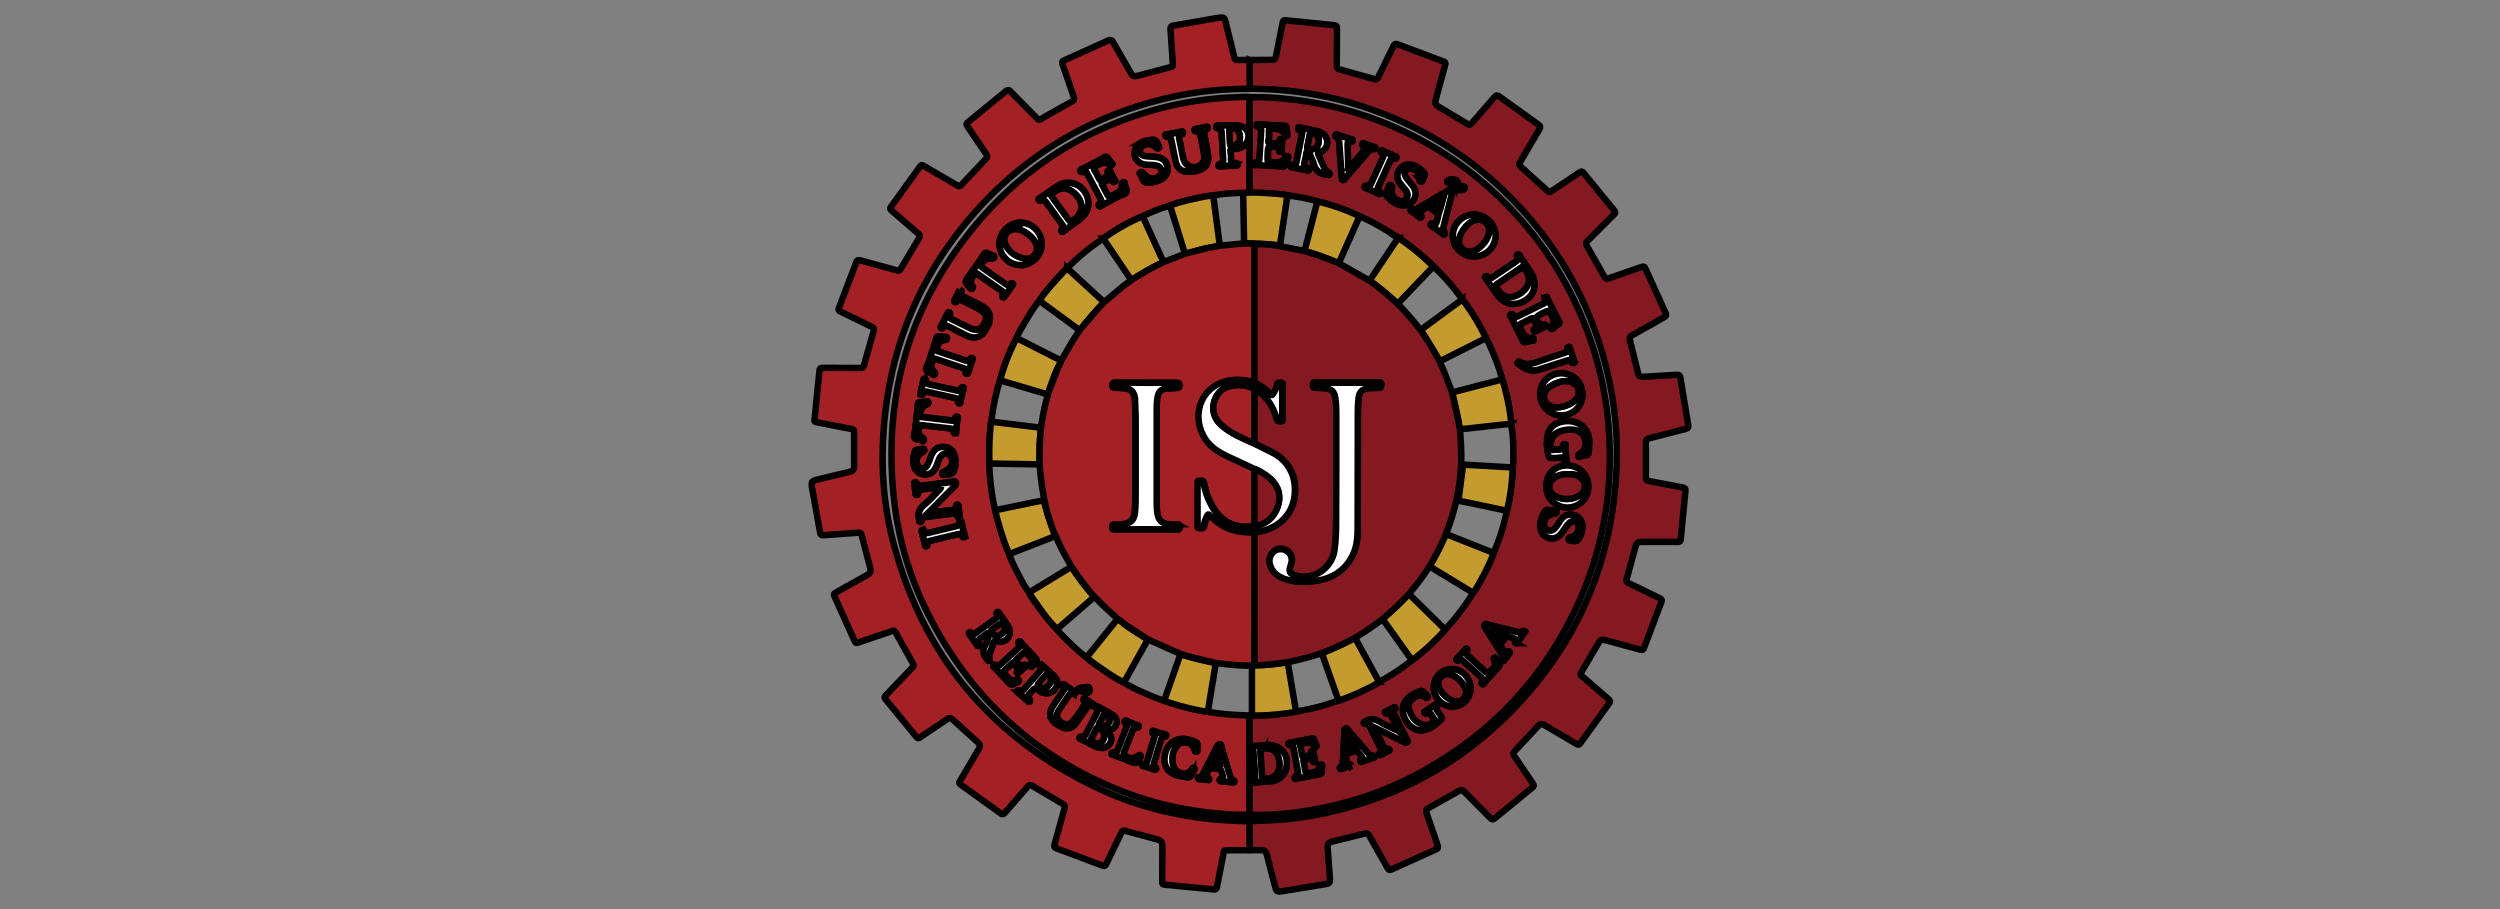 <svg xmlns="http://www.w3.org/2000/svg" width="385" height="140" stroke="null" xmlns:v="https://vecta.io/nano"><rect width="100%" height="100%" fill="#808080" stroke="none"/><path fill="#851922" d="M192.448 9.244l3.21-.025c.627 0 .752-.1.878-.727l1.003-5.041c.05-.276.15-.351.426-.326l7.498.752c.351.025.451.15.426.476l-.025 5.768c0 .376.125.502.451.577l5.342 1.48c.326.1.426 0 .577-.276l2.382-4.84c.15-.301.276-.376.602-.251l7.072 2.658c.276.1.351.176.276.502l-1.404 5.141c-.226.853-.176 1.003.602 1.455l4.238 2.533c.276.15.401.15.627-.1l3.536-4.063c.251-.301.426-.301.727-.075l6.044 4.338c.301.226.326.351.15.677l-2.984 5.091c-.15.276-.201.426.075.677l4.113 3.737c.226.226.376.226.652.05l4.313-2.884c.251-.176.401-.176.602.075l4.74 5.793c.201.251.201.376-.025.602l-4.138 4.138c-.226.226-.251.401-.075.677l2.733 4.815c.15.276.301.326.602.226l5.091-1.755c.326-.125.476-.1.627.276l3.085 6.796c.15.326.125.476-.201.652l-5.016 2.834c-.301.176-.376.326-.276.677l1.229 4.99c.15.602.301.727.978.677l5.041-.301c.376-.025.476.125.527.451l1.204 7.273c.05.326.025.502-.376.602l-5.617 1.455c-.376.1-.527.226-.527.627v5.417c0 .326.1.451.426.527l5.241 1.003c.351.075.476.176.426.552l-.727 7.448c-.025.326-.176.376-.451.376h-5.367c-.802 0-.978.125-1.179.878l-1.329 4.84c-.1.326-.025.476.301.627l4.79 2.332c.301.15.401.276.251.602l-2.658 7.022c-.125.326-.226.401-.577.301l-5.442-1.48c-.426-.125-.727 0-.953.376l-2.733 4.639c-.15.276-.05.376.125.527l4.088 3.536c.276.226.326.351.1.677l-4.414 6.119c-.201.276-.326.301-.602.125l-5.041-2.959c-.351-.201-.527-.176-.802.125l-3.712 3.987c-.226.226-.226.376-.05.652l2.909 4.313c.176.276.15.401-.1.602l-5.768 4.715c-.326.276-.476.201-.727-.05l-4.063-4.088c-.226-.251-.401-.251-.677-.1l-4.74 2.658c-.401.226-.426.401-.301.828l1.705 4.99c.125.326 0 .426-.251.552l-6.896 3.11c-.326.15-.426.05-.577-.226l-2.859-5.041c-.176-.301-.326-.351-.627-.276l-5.091 1.254c-.527.125-.677.476-.652.928l.351 4.815c.05.476-.075.702-.577.777l-6.57 1.078c-1.078.176-1.078.15-1.354-.903l-1.229-4.715c-.125-.476-.401-.702-.903-.677-.577.025-1.154 0-1.73-.025v-4.439l1.981-.075c3.285-.1 6.52-.476 9.73-1.179 10.934-2.382 20.438-7.448 28.313-15.398 10.056-10.131 15.548-22.394 16.426-36.664.351-5.567-.176-11.084-1.53-16.501-2.658-10.633-7.95-19.736-15.874-27.335-5.241-5.016-11.235-8.878-17.981-11.586-4.915-1.981-9.981-3.21-15.247-3.762-1.956-.201-3.887-.276-5.843-.326l.025-4.389z"/><path d="M192.448 9.244v4.414c-.125 0-.226.025-.351.025a53.89 53.89 0 0 0-13.417 1.68c-10.683 2.708-19.862 8.05-27.385 16.075-9.655 10.332-14.721 22.595-15.323 36.714-.201 5.091.251 10.157 1.53 15.097 4.564 17.68 15.197 30.419 31.698 38.193 5.291 2.508 10.909 3.962 16.727 4.639 2.157.251 4.338.326 6.495.401v4.439l-3.511.025c-.326 0-.426.075-.476.401l-1.003 5.141c-.075.376-.176.527-.602.476l-7.498-.727c-.351-.025-.351-.226-.351-.476l.025-5.141c0-1.028-.125-1.179-1.103-1.429l-4.564-1.229c-.401-.125-.527 0-.677.326l-2.282 4.715c-.176.401-.351.401-.727.251l-6.896-2.583c-.376-.125-.451-.276-.351-.652l1.53-5.542c.075-.301.05-.476-.251-.652l-4.715-2.809c-.326-.201-.476-.125-.702.125l-3.486 3.987c-.251.276-.401.351-.727.1l-6.069-4.364c-.276-.201-.326-.326-.125-.627l2.784-4.74c.376-.652.376-.802-.201-1.304l-3.737-3.385c-.326-.301-.527-.276-.853-.05l-4.138 2.784c-.251.176-.401.176-.602-.075l-4.715-5.743c-.226-.251-.226-.401.025-.652l4.113-4.313c.176-.201.201-.326.075-.552l-2.708-4.84c-.176-.351-.376-.226-.627-.15l-5.091 1.73c-.301.1-.451.075-.577-.226l-3.085-6.846c-.15-.301-.125-.451.201-.627l4.664-2.608c.702-.401.777-.577.577-1.354l-1.254-4.815c-.1-.376-.251-.476-.627-.426l-5.216.376c-.351.025-.527-.05-.577-.451l-1.179-6.52c0-.025-.025-.075-.025-.1-.201-1.204-.15-1.279 1.028-1.555l4.79-1.154c.426-.1.627-.326.627-.777v-5.291c0-.301-.075-.426-.401-.502l-5.392-1.053c-.301-.05-.351-.176-.301-.426l.752-7.448c.05-.451.176-.502.577-.502l5.718.025c.376 0 .476-.125.577-.451l1.48-5.241c.1-.376 0-.502-.301-.652l-4.79-2.332c-.301-.15-.376-.276-.251-.602l2.658-6.972c.125-.326.251-.426.627-.326l5.592 1.53c.276.075.451.075.627-.201l2.834-4.765c.176-.301.125-.451-.125-.677l-4.088-3.536c-.276-.226-.276-.376-.075-.652l4.414-6.119c.201-.276.326-.301.602-.125l5.141 3.009c.251.15.401.176.627-.075l3.812-4.038c.226-.251.226-.401.05-.677l-2.909-4.313c-.201-.301-.176-.426.1-.652l5.793-4.74c.326-.276.502-.226.777.05l4.038 4.113c.201.201.351.276.627.1 1.58-.928 3.185-1.806 4.79-2.708.326-.176.351-.351.251-.677l-1.73-5.041c-.125-.351-.05-.476.301-.627l6.671-3.009c.451-.201.627-.1.853.301l2.533 4.414c.476.828.577.853 1.455.627l4.765-1.254c.351-.075.426-.201.401-.552l-.351-5.191c-.025-.426.025-.602.527-.677l6.621-1.154h.05c1.078-.15 1.103-.15 1.354.903l1.254 5.091c.075.351.201.502.602.476.502-.025 1.154 0 1.781 0zm0 116.21c-1.781.075-3.561-.05-5.342-.226-4.589-.451-9.078-1.429-13.417-3.034-13.868-5.216-24.125-14.47-30.796-27.711a51.43 51.43 0 0 1-5.191-17.354c-1.755-15.398 2.031-29.291 11.711-41.454 7.799-9.78 17.88-16.15 30.018-19.185 3.561-.878 7.147-1.379 10.809-1.505.727-.025 1.455-.1 2.182-.05v14.746c-.502.075-1.028.025-1.53.025-1.354.05-2.733.15-4.063.401-.828.075-1.63.226-2.458.401-1.429.301-2.834.627-4.188 1.154-1.455.426-2.884.953-4.213 1.655-2.182.878-4.163 2.056-6.069 3.411-2.006 1.329-3.862 2.834-5.542 4.564-.075.05-.176.1-.251.176-.727.802-1.48 1.58-2.182 2.407-.652.777-1.329 1.53-1.856 2.407-1.003 1.229-1.806 2.608-2.608 3.987-.326.577-.702 1.154-.903 1.806-1.129 2.056-1.956 4.238-2.558 6.495-.125.426-.276.828-.376 1.254-.426 1.68-.802 3.386-.953 5.141-.025.125-.075.251-.1.401-.201 2.006-.301 4.038-.201 6.044 0 .15-.025.301-.025.451.15 2.407.401 4.815 1.028 7.172.577 2.132 1.179 4.238 2.031 6.269.376 1.154.953 2.232 1.505 3.31.476.928.953 1.856 1.605 2.683.226.577.627 1.078 1.003 1.58 1.003 1.404 2.031 2.784 3.235 4.038.251.301.502.602.777.878 1.204 1.229 2.407 2.433 3.787 3.436.577.552 1.229 1.003 1.881 1.455 1.254.878 2.483 1.755 3.862 2.407 1.078.702 2.257 1.229 3.411 1.73.928.401 1.831.828 2.809 1.053.05.05.1.1.176.1 2.132.727 4.288 1.304 6.52 1.63 2.132.401 4.288.527 6.445.577v4.664c-.125.125-.075.251 0 .376l.025 10.232zm-27.912-97.302c-.727 0-1.404.251-1.981.677l-2.382 1.655c-.1.075-.301.1-.226.276s.251.15.376.075c.351-.201.552-.025.752.276l2.407 3.335c.226.326.401.602.025.903-.1.075-.125.201-.025.301s.176.05.251-.025c.953-.802 2.107-1.379 2.984-2.282.878-.878 1.103-2.081.627-3.235-.502-1.179-1.605-1.956-2.809-1.956zm-7.348 12.664c1.73 0 3.235-1.505 3.235-3.26s-1.48-3.26-3.235-3.26-3.285 1.53-3.26 3.285c0 1.781 1.48 3.235 3.26 3.235zm-12.263 34.181c0 .201-.15.251-.226.351-.777.777-1.505 1.63-2.332 2.332-.802.677-1.103 1.404-.802 2.382.025.1-.075.301.15.301.15 0 .201-.1.201-.251 0-.376.251-.451.577-.502l4.338-.552c.301-.05.502.05.577.326.05.125.075.276.251.251.251-.05.1-.251.1-.376-.05-.426-.125-.878-.176-1.304-.025-.1.05-.251-.15-.251-.15 0-.201.125-.201.251 0 .451-.301.527-.677.577-.727.075-1.455.201-2.182.276-.476.05-.928.201-1.455.125.1-.1.15-.176.226-.226l3.812-3.837c.15-.15.326-.326.226-.577-.1-.276-.351-.125-.527-.1l-4.74.602c-.376.05-.652.05-.752-.376-.05-.15-.125-.176-.276-.15-.201.05-.075.201-.075.276.05.451.125.903.176 1.354.025.125-.05.301.176.301.176 0 .201-.15.201-.301.025-.251.075-.476.376-.527 1.078-.1 2.132-.226 3.185-.376zm2.909-30.394l-.777 1.505c-.05.1-.226.226-.075.351s.276.025.376-.1c.15-.176.276-.376.552-.226 1.078.577 2.257 1.028 3.285 1.73.677.476.802 1.003.476 1.781-.451 1.053-1.154 1.379-2.207.928-.953-.401-1.856-.928-2.784-1.354-.351-.176-.577-.351-.401-.777.075-.15 0-.276-.125-.351-.15-.075-.176.1-.251.201a67.5 67.5 0 0 0-.953 1.906c-.05.1-.176.226-.025.301.125.075.276.025.351-.1.226-.376.502-.276.828-.125.828.451 1.68.853 2.533 1.279.351.176.702.351 1.103.376 1.204.15 1.781-.652 2.257-1.555.602-1.078.577-1.981-.025-2.658-.301-.351-.702-.577-1.103-.777l-2.508-1.254c-.301-.15-.527-.301-.351-.702.125-.176.025-.276-.176-.376zm7.674 52.638c0-.276-.125-.627-.326-.928-.426-.652-.878-1.279-1.329-1.931-.05-.075-.1-.201-.226-.125a.19.19 0 0 0-.075.301c.226.351.025.552-.251.752l-2.934 2.107c-.276.201-.502.351-.777.05-.1-.1-.226-.1-.326-.025-.075.1.025.176.075.251l1.129 1.58c.05.075.1.251.251.176.125-.05.15-.176.075-.301-.326-.476-.05-.727.351-.978.251-.15.451-.351.702-.502.125-.075.226-.301.426-.15s.05.351 0 .502c-.15.426-.276.878-.502 1.279-.451.828-.351 1.555.276 2.207.075.075.1.251.251.226.176-.05.15-.226.1-.351-.125-.351-.025-.652.1-.978.176-.451.351-.903.502-1.379.1-.326.201-.476.627-.326.953.376 1.881-.326 1.881-1.455zm27.611-70.795a4 4 0 0 0 1.204-.176c1.329-.351 1.856-1.053 1.705-2.407-.125-1.028-.351-2.031-.552-3.059-.075-.401-.176-.777.376-.928.125-.025.176-.176.125-.301s-.176-.05-.251-.025c-.476.1-.978.176-1.455.276-.125.025-.326-.025-.301.201.025.15.176.176.326.176.251 0 .476.05.527.351.201 1.154.527 2.282.627 3.461.05.502-.025.953-.451 1.279-1.003.828-2.307.451-2.733-.777-.05-.15-.075-.301-.125-.451-.176-.878-.326-1.781-.527-2.633-.1-.401-.05-.652.351-.802.125-.05.276-.1.201-.276-.075-.226-.226-.1-.326-.075l-2.107.401c-.1.025-.276-.025-.251.15s.125.201.301.201c.401-.025.552.201.627.577.176 1.053.376 2.107.627 3.135.276 1.229.928 1.705 2.081 1.705zm-16.1-.025c.276-.025.351.176.451.351l2.006 3.762c.15.301.201.527-.1.752-.125.1-.276.226-.15.376.15.226.301 0 .426-.075.928-.476 1.831-.978 2.733-1.455.351-.201.878-.226 1.053-.577s-.15-.777-.226-1.179c-.025-.125.05-.351-.201-.326s-.226.226-.226.376c0 .376-.025.727-.326.978-.426.376-.928.602-1.48.777a.32.32 0 0 1-.426-.201l-.828-1.58c-.05-.1-.1-.201 0-.276.351-.201.727-.376 1.103-.527.251-.1.376.15.527.301.075.075.201.15.326.025s0-.201-.05-.301c-.201-.401-.426-.802-.627-1.204-.05-.1-.05-.301-.276-.201-.15.075-.176.201-.1.351.176.401 0 .602-.351.727-.201.075-.401.201-.577.301-.226.125-.351.125-.451-.125-.201-.426-.426-.853-.677-1.254-.201-.326-.201-.502.201-.702.727-.351 1.404-.853 2.182-.15.075.075.251.05.326-.075s-.05-.176-.125-.251c-.176-.226-.376-.426-.552-.677-.176-.301-.376-.276-.627-.1-.978.602-2.031 1.103-3.034 1.63-.201.1-.577.125-.552.351.075.426.426.15.627.176zM189.94 19.3l-2.357.1c-.1 0-.276-.05-.276.125-.025.176.1.251.251.251.502 0 .552.326.577.727l.226 3.912c.025.426.05.828-.527.903-.125.025-.176.1-.176.226.025.125.125.125.226.125.828-.075 1.655-.15 2.483-.125.075 0 .176 0 .201-.1s-.025-.226-.125-.251a1.48 1.48 0 0 0-.351-.05c-.326-.025-.527-.176-.527-.552a8.91 8.91 0 0 0-.075-1.154c-.075-.426.125-.527.502-.502.401.025.777-.05 1.129-.201.853-.376 1.279-1.128 1.103-2.056-.125-.727-.777-1.254-1.655-1.304-.226-.1-.451-.075-.627-.075zm-19.611 93.114c.527 0 .953-.025 1.279-.401.552-.652.401-1.48-.401-1.981-.702-.451-1.455-.802-2.182-1.204-.075-.05-.15-.15-.276-.05-.1.125-.075.226.05.301.351.226.226.502.075.802l-1.705 3.285c-.125.251-.276.451-.602.326-.15-.05-.276-.025-.326.125s.125.176.226.226l1.956.978a3.06 3.06 0 0 0 1.053.351 1.43 1.43 0 0 0 1.48-.752c.276-.527.226-1.053-.226-1.555-.075-.15-.226-.276-.401-.451zm6.545-84.312c.702 0 1.329-.15 1.906-.476.878-.476 1.229-1.304.928-2.232-.251-.802-.878-1.103-1.655-1.229-.627-.1-1.279-.025-1.906-.201a.77.77 0 0 1-.602-.677c-.05-.351.1-.627.376-.828.627-.451 1.379-.401 1.956.1a1.61 1.61 0 0 0 .326.251c.1.05.201.025.276-.075.075-.075 0-.15-.025-.226-.401-1.028-.502-1.078-1.605-.903a3.14 3.14 0 0 0-1.154.376c-.426.251-.752.577-.878 1.078-.326 1.103.376 2.107 1.555 2.257.602.075 1.229 0 1.806.176.451.125.677.451.702.903.025.426-.201.702-.577.878-.727.376-1.354.276-1.956-.301-.125-.125-.226-.251-.351-.376a.28.28 0 0 0-.401-.025c-.15.125 0 .201.05.301.1.226.251.401.326.627.125.552.451.677.903.602zm-29.742 43.109c0-1.48-.627-2.282-1.705-2.382-.953-.075-1.605.376-2.031 1.48-.176.476-.326.953-.602 1.404-.226.326-.502.476-.903.401-.376-.075-.552-.351-.652-.702-.201-.777.05-1.329.828-1.781.15-.1.326-.176.276-.376-.075-.251-.276-.1-.426-.1-.201 0-.401.075-.602.075s-.301.075-.376.276c-.226.702-.351 1.404-.176 2.157.176.727.777 1.279 1.48 1.354.828.1 1.455-.201 1.856-.953.15-.276.226-.552.351-.853.15-.351.251-.727.527-1.028.502-.552 1.354-.376 1.605.301.276.752-.025 1.555-.752 1.931-.176.1-.376.176-.552.251-.125.05-.125.176-.125.301 0 .15.125.125.226.125 1.304 0 1.58-.251 1.781-1.555-.025-.125-.025-.301-.025-.326zm-5.693-4.865c.025-.226.1-.426.075-.652 0-.301.15-.301.376-.276l4.288.502c.351.05.702.05.677.552 0 .125.05.226.226.226s.15-.15.15-.251c0-.652.125-1.279.201-1.931.025-.1.15-.276-.05-.351-.201-.05-.276.125-.326.251-.075.251-.251.351-.502.326l-4.539-.552c-.1-.025-.276.025-.326-.176-.15-.552.251-1.429.802-1.68.125-.05.251-.1.351-.176.1-.05.125-.176.075-.276s-.125-.075-.226-.05c-.326.025-.652.075-.953.075-.276 0-.401.125-.401.401-.05 1.354-.301 2.708-.426 4.038-.025.351-.276.727-.1 1.028s.652.226.978.376c.125.05.301.276.426.05.15-.251-.1-.351-.251-.476-.351-.201-.552-.502-.527-.978zm11.084-26.582c.05 0 .1.025.15.025.176 0 .376.075.401-.176.025-.201-.176-.201-.301-.251-.226-.1-.476-.201-.702-.326-.276-.15-.426-.075-.577.176-.677 1.129-1.505 2.182-2.257 3.26-.677.978-.702.953.125 1.831.075.075.15.276.326.125.125-.1.125-.226.025-.351-.451-.652-.15-1.204.251-1.755.201-.251.301-.326.577-.1 1.179.853 2.382 1.68 3.586 2.508.276.176.451.351.251.702-.075.125-.1.276.075.351s.226-.125.276-.226c.376-.502.727-1.028 1.078-1.53.075-.1.276-.176.1-.326-.1-.1-.251-.05-.376.05-.201.176-.376.251-.627.075l-3.787-2.658c-.075-.05-.201-.1-.15-.276.251-.602.978-1.154 1.555-1.129zm-9.128 16.702c0-.401.176-.702.251-1.003.05-.251.176-.326.426-.226 1.429.502 2.859.953 4.288 1.429.276.1.451.226.376.552-.025.125-.05.301.125.326.201.05.201-.125.251-.251l.602-1.831c.025-.1.176-.226.025-.301-.15-.1-.276 0-.326.125-.15.251-.301.376-.627.251l-4.338-1.455c-.276-.1-.276-.201-.201-.451.201-.702.476-1.279 1.329-1.304.15 0 .251-.1.251-.276 0-.201-.15-.125-.276-.15-.276-.025-.577-.05-.853-.1s-.426.025-.502.326c-.376 1.254-.802 2.483-1.204 3.737-.125.376-.451.727-.351 1.078.1.376.627.376.928.627.1.075.226.276.376.075s0-.301-.125-.426c-.226-.226-.451-.451-.426-.752zm19.41 48.626c0-.376-.251-.777-.627-1.129-.552-.527-1.129-1.028-1.705-1.555-.075-.075-.15-.201-.301-.075-.125.1-.075.226.025.301.276.276.15.502-.075.752l-2.407 2.759c-.226.251-.401.451-.752.201-.1-.075-.251-.05-.301.075-.075.125.075.176.15.226a62.3 62.3 0 0 0 1.429 1.229c.1.075.176.276.326.176.125-.1.075-.276-.05-.401-.301-.301-.251-.552.05-.828.1-.1.201-.226.301-.351.552-.627.552-.602 1.204-.125.15.1.301.201.476.276 1.078.451 2.257-.276 2.257-1.53zm-1.053 4.965c.125.953.928 1.505 1.831 1.931.752.351 1.48.176 2.031-.527.627-.777 1.154-1.63 1.73-2.458.176-.276.351-.502.727-.301.1.05.201.025.276-.075.1-.176-.075-.201-.15-.251-.326-.226-.627-.451-.978-.652-.1-.05-.176-.276-.326-.1-.125.15 0 .251.1.351.15.15.201.326.075.502-.627.903-1.179 1.881-1.931 2.683-.451.502-.903.552-1.455.276-.928-.476-1.179-1.154-.652-2.056.451-.777 1.003-1.505 1.505-2.232.201-.301.401-.577.802-.326a.18.18 0 0 0 .251-.075c.05-.125-.05-.176-.15-.226l-1.505-1.028c-.075-.05-.15-.15-.251-.075-.075.075-.075.201 0 .276.376.326.125.602-.05.878l-1.379 2.006c-.251.376-.502.802-.502 1.48zm-5.041-6.32l.978-.878c.1-.1.376-.176.276-.376-.125-.226-.301-.025-.426.05-.201.125-.376.05-.502-.1-.201-.251-.527-.426-.627-.777 0-.025.075-.1.125-.15l1.078-1.003c.1-.1.201-.226.326-.05.451.577 1.279.978.777 1.931-.05.1-.025.201.075.276.125.075.176-.05.226-.125.15-.226.326-.451.476-.652.176-.201.15-.326-.05-.527-.777-.752-1.505-1.555-2.207-2.382-.075-.075-.125-.276-.301-.176-.15.075-.125.226-.025.351.251.326.05.527-.176.727l-2.658 2.433c-.251.226-.476.401-.777.125-.1-.075-.251-.1-.326 0-.125.176.075.226.15.326l1.831 1.981c.727.802.727.828 1.68.326.025-.025.05-.025.1-.05.075-.05.201-.075.15-.226s-.176-.176-.276-.125c-1.003.376-1.455-.351-1.956-.978-.125-.15-.15-.326.025-.476a23.46 23.46 0 0 0 1.154-1.078c.05-.05.1-.1.15-.1.326.025.828.978.652 1.279-.05.15-.075.276.075.426zm30.219 14.57c1.103.075 1.078.075 1.354 1.129.075.276.1.476-.251.527-.1.025-.201.05-.201.176 0 .176.15.15.251.176l1.73.15c.1 0 .226.075.251-.075.025-.125-.05-.201-.15-.226-.376-.125-.451-.476-.552-.802l-1.279-4.288c-.05-.176 0-.426-.251-.451s-.326.201-.426.376l-2.031 3.987c-.15.326-.276.677-.727.677-.1 0-.176.1-.176.201.025.1.125.1.201.1.401.05.802.1 1.204.125.1 0 .251.1.301-.05s-.075-.201-.201-.251c-.15-.075-.326-.125-.276-.301.15-.401.301-.802.552-1.154.176-.201.476 0 .677-.025zm-2.558-3.26c.05-.627.05-.627-.527-.878a5.35 5.35 0 0 0-1.129-.326c-1.58-.276-2.909.652-3.26 2.282-.351 1.73.376 2.934 2.031 3.335l.752.15c1.003.176 1.003.176 1.505-.727a.55.55 0 0 1 .075-.125c.025-.15.301-.276.1-.426s-.326.05-.426.201c-.602 1.003-2.006.627-2.508-.075-.727-1.053-.502-2.959.476-3.787a1.59 1.59 0 0 1 2.533.802c.025.15.05.276.226.276.251 0 .15-.226.176-.351-.025-.1-.025-.226-.025-.351zm-35.987-55.196c0-.125.025-.201-.1-.226-.15-.025-.251.05-.276.176-.15.426-.426.376-.777.301l-4.163-.928c-.301-.075-.527-.15-.502-.527 0-.15 0-.301-.176-.326-.226-.025-.201.201-.226.326a20.48 20.48 0 0 1-.401 1.781c-.025.125-.15.276.025.351s.276-.05.351-.201c.125-.301.326-.326.627-.276l4.163.928c.351.075.677.15.602.627-.025.125.075.226.201.251.1.025.125-.05.125-.125.176-.702.326-1.455.527-2.132zm.201 22.67c-.226-.677-.376-1.404-.527-2.157-.025-.1-.1-.15-.201-.125-.15.05-.176.15-.15.276.05.376-.176.476-.502.552l-4.138 1.003c-.326.075-.627.125-.777-.301-.05-.125-.15-.201-.276-.15-.15.05-.075.201-.05.301a54.32 54.32 0 0 0 .476 1.931c.025.1-.025.276.15.276s.226-.125.201-.276c-.05-.426.201-.502.527-.577l3.987-.953c.376-.1.727-.226.903.301.025.125.15.125.251.125.15-.025.15-.125.125-.226zm26.407 29.491c.15.05.326.075.351-.125s-.176-.176-.326-.226c-.476-.201-.978-.401-1.455-.577-.125-.05-.251-.201-.351-.05s0 .251.125.326c.326.176.226.401.125.652l-1.354 3.461c-.125.301-.251.527-.627.426-.15-.025-.301 0-.326.15-.025.176.176.15.301.201l2.558.978c.978.401.953.401 1.505-.527.075-.1.226-.226.075-.351-.15-.15-.276 0-.376.1-.577.476-1.555.401-2.107-.15-.125-.15-.1-.251-.05-.401l1.404-3.586c.125-.226.251-.351.527-.301zm2.809 6.495c.125.025.201 0 .226-.075.025-.1-.025-.201-.125-.251-.376-.176-.301-.426-.201-.727l1.078-3.561c.075-.276.176-.527.527-.451.125.025.251-.025.276-.176.025-.125-.1-.15-.201-.176-.552-.125-1.103-.301-1.655-.502-.075-.025-.201-.1-.276.025-.05.125 0 .226.125.301.351.15.276.401.176.677l-1.028 3.411c-.1.351-.15.727-.677.652-.1-.025-.176.05-.176.15 0 .05.05.125.1.15.677.15 1.279.351 1.831.552zm-10.031-12.338c-.05-.1.025-.401-.326-.376-.401.05-.802.125-1.204.176-.125.025-.226.075-.226.226 0 .125.125.15.226.176.351.075.677.176 1.028.251.351.1.527 0 .502-.451z" fill="#a32025"/><path fill="#851922" d="M192.448 114.871v-4.664c.125-.025.226-.025.351-.05 1.229.05 2.483-.025 3.712-.15l3.11-.451c2.232-.326 4.389-.903 6.495-1.68 1.379-.426 2.683-1.003 3.962-1.63.777-.376 1.605-.702 2.282-1.254.05 0 .1 0 .15-.025 1.73-.978 3.386-2.031 4.94-3.31 1.881-1.379 3.536-2.984 5.116-4.715l1.204-1.354c1.129-1.379 2.207-2.759 3.085-4.313.351-.426.627-.928.903-1.404.853-1.53 1.68-3.059 2.257-4.715.928-2.107 1.605-4.288 2.056-6.52.527-2.207.828-4.439.903-6.696.125-.602.075-1.204.075-1.806.025-1.63-.05-3.285-.301-4.89-.226-2.307-.702-4.589-1.379-6.796l-.552-1.781c-.577-1.58-1.154-3.16-2.006-4.639-.953-2.107-2.207-4.063-3.611-5.918-1.304-1.856-2.809-3.561-4.464-5.091-.426-.527-.953-.953-1.48-1.379-1.254-1.078-2.533-2.132-3.937-3.009-.502-.401-1.053-.727-1.605-1.053-1.404-.828-2.809-1.655-4.338-2.257-2.081-1.028-4.263-1.755-6.495-2.307-.1-.025-.176-.075-.276-.1-2.232-.602-4.514-.878-6.796-1.053-1.129-.1-2.232-.05-3.36-.125V14.986c2.081-.075 4.138.075 6.194.301a54.67 54.67 0 0 1 14.219 3.511c6.671 2.633 12.589 6.395 17.78 11.335 6.445 6.119 11.16 13.392 14.144 21.768a54.35 54.35 0 0 1 2.859 12.915c.953 10.131-.652 19.811-5.016 29.015-5.417 11.385-13.818 19.937-25.028 25.73-5.342 2.759-11.034 4.514-16.978 5.392-2.708.401-5.417.627-8.175.527v-10.207c.451-.025.602.201.627.652.05 1.179.15 2.332.251 3.511.025.351.075.677-.401.777-.1.025-.176.1-.15.226.025.15.15.1.251.1.953-.075 1.931-.125 2.884-.251 1.078-.125 1.931-.928 2.182-1.931.502-2.107-.903-3.712-3.085-3.561-.853.025-1.705.15-2.558.075zm22.846-2.357c-1.003-.376-1.956-.853-2.884-1.379-.752-.426-1.404-.502-2.107-.025-.025 0-.025.025-.05.025-.1.05-.276.05-.226.201.025.125.176.176.301.125.326-.1.451.1.577.351l1.63 3.285c.15.301.301.577-.075.853-.1.075-.1.176-.025.276.1.125.176 0 .251-.025l1.053-.527c.1-.05.276-.05.201-.226-.05-.125-.176-.125-.301-.1-.15.025-.351.1-.451-.1l-1.63-3.26a29.77 29.77 0 0 1 1.204.577l3.411 1.68c.176.1.401.201.552 0 .15-.176-.05-.301-.125-.426l-1.856-3.737c-.15-.301-.326-.577.05-.853.075-.05.125-.176.025-.276s-.176 0-.276.05l-1.053.527c-.1.05-.276.05-.201.201.05.125.176.15.301.1.301-.1.476-.025.602.276l1.154 2.332c0 .025-.025.05-.05.075zm-10.909-90.631c0-.777-.577-1.429-1.53-1.68-.878-.201-1.755-.376-2.633-.552-.125-.025-.276-.176-.326.05-.05.176.05.276.226.326.301.1.426.276.351.602l-.853 4.238c-.075.326-.15.602-.577.527-.15-.025-.301 0-.301.176 0 .201.15.201.301.201.702.075 1.379.226 2.056.401.15.025.401.201.476-.05.1-.251-.176-.276-.351-.326-.401-.125-.502-.401-.401-.777.1-.426.176-.853.276-1.304.025-.125-.05-.351.201-.326.201 0 .301.125.351.301.201.502.476.978.627 1.505.301 1.078.978 1.63 2.056 1.655.125 0 .251.201.351-.025.075-.201-.075-.276-.226-.351-.276-.125-.451-.351-.577-.627-.276-.677-.577-1.329-.878-2.006-.125-.251-.1-.326.176-.426.828-.226 1.204-.777 1.204-1.53zm31.924 22.068a3.61 3.61 0 0 0-.652-2.157l-1.63-2.407c-.05-.1-.075-.251-.251-.201-.15.05-.201.176-.1.326.251.426-.025.627-.351.853l-3.235 2.182c-.351.251-.677.476-1.028.05-.075-.1-.226-.1-.301 0-.1.125.025.176.075.251l1.831 2.633c.15.201.326.401.527.552.978.802 2.081.978 3.235.451 1.154-.502 1.831-1.404 1.881-2.533zm7.373 16.827c0-1.881-1.379-3.285-3.21-3.285-1.856 0-3.26 1.354-3.26 3.185s1.48 3.285 3.26 3.285c1.831-.025 3.21-1.379 3.21-3.185zm-16.677-21.291c1.806 0 3.285-1.404 3.285-3.185 0-1.755-1.53-3.26-3.31-3.26s-3.26 1.455-3.26 3.235c0 1.755 1.48 3.21 3.285 3.21zm11.135 35.435c0 1.781 1.429 3.21 3.235 3.21s3.21-1.404 3.21-3.235-1.429-3.21-3.285-3.235c-1.831 0-3.185 1.379-3.16 3.26zm.1-6.746c-.025.451.05.953.15 1.455.176.903.176.903 1.078.878.226 0 .476 0 .702-.05.351-.075.602 0 .702.376.025.125.125.201.251.176.201-.025.125-.176.1-.276-.05-.677-.125-1.354-.1-2.031 0-.1.075-.301-.15-.301-.15 0-.251.1-.251.251 0 .502-.326.577-.727.577-.226 0-.476 0-.702.025-.351.05-.451-.125-.476-.401-.15-1.103.401-2.031 1.455-2.458.476-.176.978-.276 1.505-.276 1.103-.025 1.931.426 2.282 1.229.426 1.028.15 1.981-.777 2.533-.15.1-.251.201-.176.351.075.226.226.05.326.025.276-.05.552-.15.853-.176.276-.025.351-.15.351-.376.025-.201.075-.401.075-.602.05-.853.125-1.705-.276-2.508-.677-1.404-2.182-2.031-3.887-1.655-1.605.376-2.307 1.354-2.307 3.235zm-.251-21.893c.075.351-.176.426-.376.527l-3.787 1.881c-.351.176-.577.201-.828-.125-.075-.125-.226-.251-.376-.125-.201.15.025.276.075.376l1.555 3.135c.476.953.201.802 1.204.602l.401-.075c.125-.025.351.05.326-.201-.025-.201-.176-.226-.351-.226-.376.025-.727-.025-1.003-.301-.401-.426-.602-.978-.802-1.505-.075-.226.05-.326.251-.426.476-.226.953-.451 1.404-.702.276-.15.426-.125.527.176.05.125.1.251.176.376.226.376.451.752-.125 1.053-.1.05-.125.15-.05.251.1.15.201.075.301.025l1.229-.602c.1-.05.301-.05.251-.251s-.226-.15-.376-.125c-.201.025-.401.125-.577-.125-.677-.978-.652-1.103.401-1.605.025 0 .025-.025.05-.025 1.053-.527 1.028-.527 1.555.502.251.502.301.953-.075 1.404-.075.1-.176.176-.15.301s.075.276.226.15a12.77 12.77 0 0 0 .978-.752c.15-.125.075-.276 0-.401-.652-1.129-1.229-2.307-1.755-3.486-.05-.1-.05-.276-.226-.226-.15.05-.201.176-.15.326.075.05.1.125.1.201zM195.407 20.93c0-.226.025-.502.05-.802.025-.226.05-.376.351-.351.828.075 1.755-.1 2.107.978a.22.22 0 0 0 .301.125c.125-.05.05-.176.05-.276-.025-.276-.1-.577-.1-.853-.025-.301-.125-.401-.451-.401-1.279.025-2.583-.125-3.862-.226-.1 0-.251-.1-.301.075s.075.276.251.301c.301.075.502.226.476.602l-.276 4.313c-.025.326-.125.527-.476.552-.176.025-.376.05-.351.276.05.251.276.125.426.125 1.129 0 2.282.1 3.411.201.903.1.903.1 1.179-.802l.15-.376c.05-.125.1-.226-.025-.326-.15-.1-.276-.025-.326.1-.426.853-1.154.928-1.981.802-.777-.125-.777-.1-.752-.853 0-.276.025-.552.025-.802.075-.828.075-.828.903-.777.426.025.853 0 .828.627 0 .15.125.201.251.201.201 0 .125-.15.125-.251a19.33 19.33 0 0 0 .05-1.229c0-.15.201-.401-.075-.476s-.251.176-.326.351c-.05.176-.15.351-.376.326-.426-.05-.903 0-1.229-.176-.176-.1.025-.602.025-.903-.05.025-.05.025-.05-.075zm31.046 85.089c0-1.63-1.279-2.959-2.834-2.984-1.53-.025-2.809 1.279-2.809 2.809 0 1.605 1.304 2.934 2.884 2.959 1.505 0 2.759-1.229 2.759-2.784zm-7.824-78.544c0 .176-.1.476.201.502.251.025.201-.301.301-.451.075-.15.125-.326.201-.451.075-.15.05-.276-.05-.401-.451-.527-.953-.978-1.63-1.179-.702-.226-1.379-.176-1.931.376-.752.752-.727 1.68.05 2.633.301.351.627.677.828 1.078s.15.777-.15 1.128c-.326.351-.702.376-1.103.226-.752-.301-1.103-.853-1.053-1.655 0-.15.05-.301.05-.451s-.075-.251-.226-.301c-.201-.075-.201.125-.251.226-.125.301-.226.652-.376.953a.38.38 0 0 0 .075.502c.502.602 1.103 1.053 1.831 1.304.853.301 1.655.075 2.157-.577s.527-1.404.025-2.182c-.15-.251-.351-.451-.527-.677-.251-.301-.502-.602-.677-.953-.15-.301-.15-.577.05-.853a.78.78 0 0 1 .802-.326c.802.05 1.404.727 1.404 1.53zm18.583 53.24c0 1.129.376 1.73 1.103 2.031.828.326 1.48.176 2.107-.527.226-.251.401-.552.602-.828.226-.301.401-.627.702-.878.251-.226.527-.301.853-.201.351.125.502.376.577.727a1.5 1.5 0 0 1-1.028 1.655c-.125.05-.251.075-.401.125-.125.05-.1.15-.1.251s.075.125.176.15c.953.226 1.204.125 1.605-.777.15-.301.226-.627.276-.978.15-1.053-.401-1.906-1.329-2.157-.853-.201-1.48.075-2.056.928-.276.426-.527.878-.903 1.229-.326.301-.702.326-1.078.15a.88.88 0 0 1-.527-.853c0-.828.426-1.404 1.254-1.605.176-.05.376-.075.552-.125.15-.025.15-.176.15-.276 0-.15-.125-.125-.226-.125-.376-.025-.752-.05-1.103-.1-.201-.025-.301.025-.426.201-.476.677-.752 1.429-.777 1.981zM223.67 29.506c.025-.125.05-.251-.075-.326-.176-.125-.326-.025-.476.075l-4.288 2.533c-.426.251-.802.652-1.379.351-.1-.05-.226.025-.251.125-.05.125.075.15.15.226l1.179.878c.075.05.176.201.301.075.1-.1.05-.226-.025-.326-.1-.15-.326-.301-.125-.476.376-.301.777-.627 1.229-.802.251-.1.502.276.752.451.928.677.903.677.577 1.806-.1.326-.226.502-.552.351-.15-.075-.276-.05-.351.075-.1.176.1.226.201.276l1.555 1.129c.1.075.201.276.326.125.1-.1.075-.276-.05-.401-.201-.226-.176-.451-.1-.727.15-.552.301-1.103.426-1.68l.978-3.737zm-4.765 82.982c.025 0 .1 0 .201-.025 1.154-.176 1.981-.903 2.784-1.655.15-.15.125-.301 0-.451-.226-.301-.426-.627-.627-.928-.125-.201-.251-.401-.025-.627.1-.075.15-.201.05-.301-.125-.15-.201 0-.301.05-.476.301-.953.627-1.455.953-.075.05-.251.075-.176.251.05.125.201.15.301.1.376-.201.552 0 .752.276.176.276.351.527.527.828 0 .025-.075.1-.125.15-.476.426-1.003.727-1.655.527-1.229-.326-1.856-1.229-2.207-2.382-.201-.652.025-1.229.527-1.63.602-.476 1.229-.802 1.981-.251.125.1.251.125.351 0s-.05-.201-.125-.276c-.702-.802-.727-.802-1.705-.326-.276.125-.527.301-.777.451-.752.502-1.154 1.229-1.179 2.132.025 1.555 1.404 3.135 2.884 3.135zm-11.26-86.418l-.15-3.737c-.025-.376.075-.552.476-.502.15.025.276.025.326-.15.05-.226-.15-.201-.251-.226l-2.031-.652c-.1-.025-.251-.201-.351.025-.075.176.025.251.15.301.326.15.376.401.401.752l.401 5.442c0 .15-.025.326.15.401.201.1.251-.125.351-.226l3.461-4.012c.251-.301.502-.627.953-.502.15.025.226-.075.251-.201.025-.15-.125-.125-.201-.15a28.09 28.09 0 0 0-1.354-.426c-.125-.025-.301-.276-.426 0-.1.226.1.251.226.326.276.15.301.326.1.577l-2.483 2.959zm-4.113 92.487c.025-.176.025-.276.025-.376 0-.15.125-.351-.075-.401-.251-.075-.251.176-.301.326-.176.677-.702.853-1.304.928-.828.125-.828.125-.978-.702-.075-.326-.125-.677-.176-1.003-.025-.1-.1-.276.05-.301.326-.075.652-.15 1.003-.201.251-.025.326.201.401.401.05.1.15.176.251.125.15-.05.075-.15.05-.251l-.226-1.154c-.025-.125.05-.301-.176-.301-.201 0-.15.176-.176.301-.05.326-1.078.777-1.329.577-.05-.025-.05-.125-.075-.176l-.301-1.555c-.025-.125 0-.226.15-.251.727-.1 1.505-.527 2.056.376.05.075.15.15.251.075s.05-.176 0-.276c-.125-.276-.226-.527-.326-.802-.075-.176-.176-.226-.351-.176-1.103.301-2.232.451-3.335.677-.1.025-.226 0-.226.125 0 .15.1.226.226.201.451-.05.527.251.577.602l.652 3.536c.075.326.05.552-.301.677-.125.05-.226.125-.176.276.075.226.226.075.326.05 1.028-.176 2.031-.401 3.059-.552.602-.1.928-.226.752-.777zm38.921-62.82c0-.025-.025-.075-.025-.125-.276-.627-.451-1.279-.652-1.931-.025-.1 0-.276-.201-.226-.125.025-.201.125-.176.276.1.451-.201.577-.552.677-1.154.351-2.282.752-3.411 1.129-1.103.376-2.207.903-3.36.201-.125-.075-.226-.025-.301.1s.025.201.1.251c.878.677 1.806 1.179 3.009.878 1.48-.401 2.934-.928 4.389-1.404.326-.1.627-.201.802.226.05.125.176.15.301.125.05-.025.075-.075.075-.176zm-7.599 41.504c-.15-.075-.276-.1-.376-.025-.326.301-.677.15-1.003.05l-4.338-1.078c-.15-.025-.326-.201-.476-.025-.15.201 0 .376.1.552l2.357 3.737c.201.326.502.627.251 1.053-.05.1.025.226.125.251s.125-.075.176-.125l.752-1.028c.05-.075.15-.125.075-.226s-.176-.075-.276-.025c-.15.075-.276.276-.426.1-.276-.326-.552-.652-.727-1.028-.125-.276.226-.451.351-.677.577-.828.577-.828 1.58-.527.251.075.527.15.351.527-.05.1-.05.201.075.276.15.1.201-.05.276-.15.401-.527.777-1.078 1.154-1.63zm-26.833 20.639c-.075-.226-.251-.201-.401-.201-.125 0-.276-.05-.276-.176-.025-.426-.075-.853 0-1.279.05-.276.426-.251.677-.351.928-.351.928-.326 1.58.476.176.226.326.401 0 .627-.1.05-.176.15-.1.251.075.15.201.075.301.05l1.63-.577c.1-.025.226-.025.226-.15s-.125-.201-.251-.176c-.351.05-.552-.201-.752-.426l-3.009-3.461c-.125-.125-.201-.351-.426-.276-.251.075-.176.301-.176.476l-.226 4.414c-.025.376.05.802-.376 1.028-.075.05-.125.176-.05.251.025.025.125.05.176.025l1.455-.527zm2.583-89.252c-.15-.05-.351-.1-.401.125-.05.201.176.201.326.251l1.68.752c.1.05.226.201.351.05.075-.125.05-.251-.1-.351-.326-.176-.301-.426-.15-.727l1.781-3.937c.125-.301.276-.451.602-.376.125.025.276.075.351-.1.075-.251-.176-.226-.276-.276l-1.68-.752c-.125-.05-.276-.251-.376-.025-.1.15.05.276.176.376a.43.43 0 0 1 .15.577l-1.856 4.113c-.176.226-.301.351-.577.301zm19.661 73.754c-.075.376-.476.652-.752 1.003-.276.301-.502.326-.802.025-.853-.802-1.73-1.58-2.583-2.357-.276-.251-.451-.476-.201-.828.1-.125.05-.226-.05-.301-.125-.075-.176.075-.226.125-.401.426-.802.878-1.204 1.329-.075.075-.226.15-.1.276.1.1.226.075.326 0 .276-.251.451-.075.652.1l2.784 2.533c.226.201.351.401.15.702-.075.125-.1.276.025.351.176.1.226-.1.301-.201l1.806-2.006c.777-.853.802-.828 0-1.705-.075-.075-.1-.201-.226-.125s-.125.176-.075.301c.075.226.201.426.176.777zm-6.646-74.732c-.176-.025-.376.05-.602.1-.1.025-.176.1-.176.226.025.1.1.125.176.125.476-.025.702.301.928.652a1.07 1.07 0 0 0 1.505.326c.075-.05.125-.1.125-.201s-.075-.15-.176-.15c-.476.025-.727-.276-.928-.652-.15-.301-.426-.451-.853-.426z"/><path d="M169.903 36.729c1.906-1.354 3.912-2.533 6.069-3.411l3.21 7.047c-1.73.802-3.36 1.755-4.965 2.784l-.276-.426-4.038-5.994zm-7.122 60.161c-1.229-1.229-2.257-2.608-3.235-4.038-.351-.502-.752-1.003-1.003-1.58l.527-.376 5.918-3.611c1.078 1.63 2.257 3.21 3.561 4.664l-.326.226-5.442 4.715zm-7.348-11.56c-.727-1.58-1.229-3.21-1.705-4.89-.176-.602-.376-1.204-.401-1.831l.627-.176 6.796-1.404c.451 1.906 1.053 3.762 1.806 5.567-.125.025-.251.075-.376.1l-6.746 2.633zm-1.429-26.758c.627-2.257 1.455-4.439 2.558-6.495l.777.376 6.044 3.059c-.1.451-.351.853-.552 1.254-.602 1.279-1.003 2.658-1.53 3.962l-7.298-2.157zm26.181-26.909c1.354-.527 2.784-.853 4.188-1.154.802-.176 1.63-.351 2.458-.401l1.028 7.749-1.981.376c-1.154.201-2.257.602-3.386.853l-.376-1.204-1.931-6.219zm11.26-1.931c1.455-.15 2.909-.05 4.364.05.828.05 1.655.125 2.458.276l-1.154 7.724-2.031-.176c-1.154-.125-2.332-.05-3.486-.125l-.025-1.279-.125-6.47zm-18.357 75.359c-1.379-.652-2.633-1.555-3.862-2.407-.652-.451-1.304-.903-1.881-1.455l4.74-5.893c.476.226.828.602 1.229.903 1.103.828 2.307 1.505 3.461 2.257l-3.686 6.595zm12.915 4.539c-2.232-.326-4.389-.903-6.52-1.63-.05-.025-.1-.075-.176-.1l.376-1.154 2.107-5.994 1.555.451c1.279.401 2.583.627 3.887.928l-.201 1.204-1.028 6.295zm-21.642-68.312l5.342 4.915c.1.1.226.201.326.326L169 47.663c-.978 1.003-1.806 2.132-2.733 3.185l-6.194-4.539c.527-.878 1.204-1.63 1.856-2.407l2.182-2.407c.075-.1.176-.125.251-.176zm-4.289 30.194l-7.699-.125a44.13 44.13 0 0 1 .201-6.044c.025-.125.05-.276.1-.401l7.624.928-.201 2.784-.025 2.859z" fill="#c49b2f"/><g fill="#fdfaf9"><path d="M164.536 28.152c1.204 0 2.332.777 2.834 1.981.476 1.154.251 2.357-.627 3.235-.903.878-2.031 1.48-2.984 2.282-.075.075-.15.125-.251.025-.1-.125-.075-.226.025-.301.376-.326.226-.602-.025-.903l-2.407-3.335c-.201-.276-.401-.451-.752-.276-.15.075-.301.1-.376-.075s.125-.201.226-.276l2.382-1.655c.552-.451 1.204-.702 1.956-.702zm2.031 3.611c-.15-1.078-.802-1.981-1.881-2.533-1.003-.527-1.856.025-2.658.577-.176.125-.226.226-.075.401l2.658 3.661c.1.125.201.226.376.176.727-.201 1.58-1.304 1.58-2.282zm-9.378 9.054c-1.781 0-3.26-1.455-3.26-3.235-.025-1.755 1.505-3.31 3.26-3.285 1.755 0 3.26 1.505 3.235 3.26 0 1.781-1.505 3.26-3.235 3.26zm-.777-5.517c-1.304 0-2.157 1.204-1.555 2.382s1.63 1.881 2.934 2.107c1.204.201 2.107-.853 1.806-2.031-.301-1.154-1.956-2.458-3.185-2.458zm-11.486 39.698l-3.16.401c-.301.05-.376.276-.376.527 0 .15-.025.301-.201.301-.201 0-.15-.176-.176-.301l-.176-1.354c0-.1-.125-.251.075-.276.125-.025.226 0 .276.15.1.426.376.426.752.376l4.74-.602c.176-.025.426-.176.527.1.1.251-.075.426-.226.577l-3.812 3.837-.226.226c.527.075 1.003-.075 1.455-.125l2.182-.276c.376-.05.677-.125.677-.577 0-.125.025-.251.201-.251.201 0 .125.15.15.251l.176 1.304c.025.125.15.326-.1.376-.176.05-.226-.125-.251-.251-.1-.301-.276-.376-.577-.326l-4.338.552c-.326.05-.577.125-.577.502 0 .125-.05.251-.201.251-.226 0-.125-.201-.15-.301-.301-.978 0-1.73.802-2.382.853-.702 1.58-1.555 2.332-2.332.05-.125.201-.176.201-.376z"/><path d="M147.835 44.603c.176.1.276.226.201.401-.176.376.05.552.351.702l2.508 1.254c.401.201.802.451 1.103.777.602.677.602 1.58.025 2.658-.502.903-1.053 1.68-2.257 1.555-.401-.05-.752-.201-1.103-.376l-2.533-1.279c-.326-.176-.602-.251-.828.125-.075.125-.226.176-.351.1-.15-.1-.025-.201.025-.301l.953-1.906c.05-.1.075-.251.251-.201.125.05.201.201.125.351-.201.426.05.602.401.777l2.784 1.354c1.053.451 1.755.125 2.207-.928.326-.752.201-1.304-.476-1.781-1.028-.702-2.182-1.154-3.285-1.73-.251-.15-.401.05-.552.226-.1.125-.226.226-.376.1s.025-.251.075-.351c.226-.527.502-1.028.752-1.53zm7.673 52.639c0 1.103-.928 1.806-1.906 1.48-.426-.15-.502-.025-.627.326l-.502 1.379c-.125.326-.251.627-.1.978.05.125.075.301-.1.351-.15.05-.15-.125-.251-.226-.652-.677-.727-1.379-.276-2.207.226-.401.351-.853.502-1.279.05-.15.201-.351 0-.502s-.301.075-.426.15c-.251.15-.451.351-.702.502-.376.226-.652.476-.351.978.075.125.05.251-.075.301-.15.075-.201-.075-.251-.176l-1.129-1.58c-.05-.075-.176-.176-.075-.251.075-.1.226-.075.326.025.276.301.527.15.777-.05l2.934-2.107c.276-.201.476-.401.251-.752a.19.19 0 0 1 .075-.301c.125-.075.176.05.226.125l1.329 1.931c.226.301.351.652.351.903zm-.777-.527c-.025-.05-.05-.201-.1-.326-.226-.527-.276-.527-.752-.201l-1.129.802c-.125.1-.276.15-.1.351.276.326.552.677 1.053.527.552-.125 1.028-.652 1.028-1.154zm28.388-70.268c-1.179 0-1.806-.476-2.081-1.655l-.627-3.135c-.075-.376-.201-.602-.627-.577-.15.025-.276-.025-.301-.201-.025-.201.15-.15.251-.15l2.107-.401c.125-.025.276-.125.326.075.05.176-.075.251-.201.276-.426.125-.451.401-.351.802l.527 2.633c.025.15.075.301.125.451.401 1.229 1.705 1.605 2.733.777.401-.326.502-.802.451-1.279-.1-1.179-.426-2.307-.627-3.461-.05-.301-.276-.351-.527-.351-.15 0-.301-.025-.326-.176-.025-.201.176-.176.301-.201l1.455-.276c.1-.025.201-.1.251.025a.22.22 0 0 1-.125.301c-.552.15-.451.527-.376.928l.552 3.059c.176 1.354-.376 2.056-1.705 2.407-.376.05-.777.125-1.204.125zm-16.1-.025c-.201-.025-.552.251-.627-.125-.05-.226.351-.251.552-.351l3.034-1.63c.251-.15.451-.176.627.1.15.251.351.451.552.677.05.075.201.125.125.251s-.226.15-.326.075c-.777-.702-1.455-.201-2.182.15-.401.201-.401.376-.201.702.251.401.476.828.677 1.254.125.251.251.276.451.125.176-.125.376-.226.577-.301.351-.15.552-.351.351-.727-.075-.125-.05-.276.1-.351.201-.1.201.1.276.201l.627 1.204c.05.1.201.176.05.301-.125.1-.251.025-.326-.025-.15-.15-.276-.401-.527-.301-.376.15-.727.351-1.103.527-.125.05-.05.176 0 .276l.828 1.58c.1.176.226.251.426.201.527-.176 1.053-.401 1.48-.777.276-.251.326-.627.326-.978 0-.176-.025-.376.226-.376.251-.025.176.201.201.326.075.401.376.828.226 1.179-.176.351-.677.376-1.053.577l-2.733 1.455c-.125.075-.276.301-.426.075-.1-.15.025-.276.15-.376.301-.226.251-.451.1-.752l-2.006-3.762c-.1-.226-.176-.426-.451-.401zM189.94 19.3c.15 0 .401-.025.627 0 .878.075 1.53.577 1.655 1.304.15.928-.251 1.68-1.103 2.056-.376.15-.752.226-1.129.201-.351-.025-.577.075-.502.502a4.47 4.47 0 0 1 .075 1.154c0 .376.201.502.527.552.125.025.251.025.351.05s.15.15.125.251c-.025.125-.1.1-.201.1-.828-.025-1.655.05-2.483.125-.1 0-.201 0-.226-.125s.05-.201.176-.226c.552-.075.552-.476.527-.903l-.226-3.912c-.025-.376-.075-.727-.577-.727-.15 0-.276-.075-.251-.251s.176-.125.276-.125l2.357-.025zm1.003 1.881c0-1.003-.502-1.48-1.379-1.379-.15.025-.251.025-.251.226l.125 2.132c0 .226.125.276.326.251.777-.05 1.179-.476 1.179-1.229zm1.505 93.69c.853.075 1.68-.05 2.533-.125 2.182-.176 3.586 1.429 3.085 3.561a2.54 2.54 0 0 1-2.182 1.931l-2.884.251c-.1 0-.226.075-.251-.1-.025-.125.05-.201.15-.226.476-.075.426-.426.401-.777l-.251-3.511c-.025-.451-.15-.677-.627-.652-.025-.1-.1-.226.025-.351zm2.357.351c-.125.226-.752-.301-.702.376l.276 3.887c.025.276.15.351.376.376 1.204.176 2.207-.677 2.282-1.906.025-.351-.025-.702-.1-1.053-.226-1.103-.928-1.655-2.132-1.68zm-24.476-2.808l.426.426c.426.502.502 1.028.226 1.555-.301.552-.853.853-1.48.752a3.08 3.08 0 0 1-1.053-.351l-1.956-.978c-.1-.05-.276-.05-.226-.226.05-.15.176-.176.326-.125.326.125.451-.075.602-.326l1.705-3.285c.15-.301.276-.552-.075-.802-.1-.075-.15-.176-.05-.301.1-.1.176 0 .276.05l2.182 1.204c.802.502.953 1.354.401 1.981-.351.401-.777.426-1.304.426zm-.251.928c-.025-.577-.351-.903-.802-1.154-.226-.125-.351-.125-.476.125-.201.451-.426.878-.677 1.304-.15.276-.075.451.15.577.351.226.727.426 1.129.201.451-.201.602-.627.677-1.053zm.777-2.483c0-.326-.15-.527-.401-.727-.226-.201-.401-.276-.552.1a13.26 13.26 0 0 1-.602 1.179c-.1.201-.075.276.125.376.652.276 1.404-.201 1.429-.928zm6.02-82.757c-.426.075-.752-.05-.903-.577-.075-.226-.226-.426-.326-.627-.05-.1-.201-.176-.05-.301.15-.1.276-.1.401.025l.351.376c.577.577 1.229.677 1.956.301.351-.201.602-.476.577-.878a.93.93 0 0 0-.702-.903c-.602-.176-1.204-.1-1.806-.176-1.179-.15-1.881-1.154-1.555-2.257.15-.476.451-.828.878-1.078a3.11 3.11 0 0 1 1.154-.376c1.078-.15 1.204-.1 1.605.903.025.075.1.15.025.226s-.176.125-.276.075a1.61 1.61 0 0 1-.326-.251c-.577-.502-1.329-.552-1.956-.1-.276.201-.451.476-.376.828.05.351.276.577.602.677.627.176 1.279.1 1.906.201.777.1 1.404.426 1.655 1.229.276.928-.05 1.755-.928 2.232-.577.301-1.204.451-1.906.451zm-29.743 43.109c0 .025 0 .201-.025.351-.176 1.329-.451 1.555-1.781 1.555-.1 0-.201 0-.226-.125 0-.125 0-.251.125-.301l.552-.251c.727-.401 1.028-1.179.752-1.931-.251-.677-1.129-.853-1.605-.301-.276.301-.376.677-.527 1.028-.1.276-.201.577-.351.853-.401.752-1.003 1.078-1.856.953-.702-.1-1.304-.627-1.48-1.354s-.05-1.455.176-2.157c.075-.201.176-.251.376-.276.201 0 .401-.075.602-.075.15 0 .376-.15.426.1.05.201-.125.276-.276.376-.752.451-1.003.978-.828 1.781.075.351.251.627.652.702s.702-.075.903-.401c.276-.426.426-.928.602-1.404.426-1.103 1.053-1.58 2.031-1.48 1.154.075 1.755.878 1.755 2.357zm-5.692-4.865c-.025.451.176.777.552 1.028.176.1.401.226.251.476-.125.226-.301 0-.426-.05-.326-.125-.777-.075-.978-.376s.05-.677.1-1.028l.426-4.038c0-.276.125-.401.401-.401.326 0 .652-.05.953-.075.075 0 .176-.05.226.05s.025.201-.075.276c-.125.075-.251.125-.351.176-.527.251-.928 1.129-.802 1.68.05.201.201.15.326.176l4.539.552c.251.025.426-.075.502-.326.05-.15.125-.326.326-.251.201.05.05.226.05.351-.075.652-.201 1.279-.201 1.931 0 .125.025.251-.15.251a.21.21 0 0 1-.226-.226c.025-.502-.326-.527-.677-.552l-4.288-.502c-.226-.025-.401-.025-.376.276 0 .176-.05.401-.1.602zm11.084-26.583c-.602-.025-1.329.502-1.505 1.103-.05.176.075.201.15.276l3.787 2.658c.251.176.426.125.627-.075.1-.1.276-.15.376-.05.176.15-.05.226-.1.326l-1.078 1.53c-.075.1-.1.276-.276.226-.176-.075-.15-.226-.075-.351.201-.351.025-.527-.251-.702l-3.586-2.508c-.276-.201-.401-.15-.577.1-.401.552-.702 1.078-.251 1.755.1.125.1.251-.025.351-.176.15-.226-.025-.326-.125-.828-.853-.828-.853-.125-1.831l2.257-3.26c.15-.251.301-.326.577-.176a6.02 6.02 0 0 0 .702.326c.125.05.351.05.301.251-.025.251-.251.176-.401.176-.1.025-.15.025-.201 0zm-9.128 16.702c-.025.276.201.527.426.777.125.125.276.251.125.426-.15.201-.276 0-.376-.075-.301-.251-.828-.251-.928-.627-.1-.351.251-.702.351-1.078l1.204-3.737c.1-.301.226-.376.502-.326s.577.075.853.1c.1.025.251-.05.276.15 0 .15-.075.276-.251.276-.853.025-1.129.627-1.329 1.304-.075.226-.075.351.201.451l4.338 1.455c.326.1.476 0 .627-.251.075-.125.201-.226.326-.125.15.1.025.201-.025.301l-.602 1.831c-.05.125-.05.301-.251.251-.176-.025-.176-.201-.125-.326.075-.326-.1-.451-.376-.552l-4.288-1.429c-.276-.1-.376-.025-.426.226-.075.301-.251.577-.251.978zm19.41 48.626c0 1.254-1.179 1.981-2.282 1.555-.176-.075-.326-.176-.476-.276-.652-.476-.652-.476-1.204.125l-.301.351c-.301.251-.326.527-.05.828.125.125.176.301.05.401-.15.1-.226-.1-.326-.176l-1.429-1.229c-.075-.05-.201-.1-.15-.226.075-.125.201-.15.301-.075.351.251.552.05.752-.201l2.407-2.759c.226-.251.351-.451.075-.752-.1-.1-.15-.201-.025-.301.125-.125.201 0 .301.075l1.705 1.555c.401.326.652.727.652 1.103zm-2.257.878c.527 0 1.028-.401 1.254-.928.176-.426.025-.752-.251-1.053-.176-.201-.326-.251-.502 0l-.953 1.103c-.376.426-.351.527.176.777a.61.61 0 0 0 .276.1zm1.204 4.087c0-.677.251-1.103.527-1.505l1.379-2.006c.201-.276.426-.552.05-.878-.075-.075-.075-.201 0-.276.1-.1.176 0 .251.075l1.505 1.028c.075.05.201.1.15.226a.18.18 0 0 1-.251.075c-.426-.226-.627.05-.802.326l-1.505 2.232c-.527.903-.301 1.58.652 2.056.577.276 1.003.226 1.455-.276.752-.802 1.279-1.781 1.931-2.683.125-.176.075-.351-.075-.502-.1-.1-.201-.201-.1-.351.15-.176.226.025.326.1l.978.652c.075.05.251.075.15.251-.05.1-.15.125-.276.075-.376-.201-.552.025-.727.301l-1.73 2.458c-.577.702-1.279.878-2.031.527-.953-.401-1.755-.953-1.856-1.906z"/><path d="M156.712 103.737c-.15-.15-.125-.251-.05-.426.15-.301-.351-1.254-.652-1.279-.05 0-.125.05-.15.1l-1.154 1.078c-.201.176-.15.326-.025.476.502.627.953 1.354 1.956.978.1-.05.251-.025.276.125.025.125-.075.176-.15.226-.025.025-.05.025-.1.05-.953.502-.953.502-1.68-.326l-1.831-1.981c-.075-.075-.276-.15-.15-.326.075-.1.226-.1.326 0 .326.276.527.1.777-.125l2.658-2.433c.226-.201.426-.401.176-.727-.1-.125-.1-.276.025-.351.176-.1.226.1.301.176l2.207 2.382c.176.176.201.326.05.527-.176.201-.326.426-.476.652-.05.075-.1.201-.226.125-.1-.05-.125-.176-.075-.276.502-.953-.326-1.354-.777-1.931-.125-.176-.226-.025-.326.05l-1.078 1.003c-.05.05-.15.1-.125.15.1.326.426.502.627.777.125.15.301.226.502.1.125-.075.326-.251.426-.05s-.15.251-.276.376c-.351.276-.677.577-1.003.878zm30.219 14.57c-.201.025-.502-.176-.652.025a6.1 6.1 0 0 0-.552 1.154c-.075.176.125.251.276.301.1.05.226.125.201.251-.05.176-.201.075-.301.05l-1.204-.125c-.075 0-.176 0-.201-.1-.025-.125.05-.201.176-.201.451-.025.577-.376.727-.677l2.031-3.987c.1-.176.176-.401.426-.376s.201.276.251.451l1.279 4.288c.1.326.176.652.552.802.1.025.176.125.15.226-.05.15-.176.075-.251.075l-1.73-.15c-.1 0-.276 0-.251-.176 0-.125.1-.176.201-.176.351-.05.301-.251.251-.527-.301-1.053-.276-1.053-1.379-1.129zm.953-.401l-.502-1.856-.853 1.781.878.075h.476zm-3.511-2.859c0 .125.025.251 0 .351-.025.125.1.351-.176.351-.176 0-.201-.15-.226-.276-.301-1.103-1.655-1.555-2.533-.802-.978.828-1.204 2.733-.476 3.787.502.727 1.906 1.078 2.508.075.1-.15.226-.376.426-.201.201.15-.075.276-.1.426 0 .05-.05.1-.075.125-.476.903-.476.903-1.505.727l-.752-.15c-1.655-.401-2.407-1.63-2.031-3.335.351-1.605 1.655-2.558 3.26-2.282.376.075.752.176 1.129.326.602.251.602.251.552.878zm-35.987-55.196c-.226.677-.351 1.404-.502 2.157-.025.075-.05.125-.125.125-.125-.025-.226-.1-.201-.251.05-.476-.251-.552-.602-.627l-4.163-.928c-.276-.075-.502-.025-.627.276-.05.15-.176.276-.351.201s-.05-.251-.025-.351l.401-1.781c.025-.125 0-.351.226-.326.176 0 .176.176.176.326-.025.351.201.451.502.527l4.163.928c.351.075.627.125.777-.301.025-.1.15-.201.276-.176.1 0 .1.1.075.201zm.201 22.67c.025.1.025.201-.1.201-.1 0-.226 0-.251-.125-.176-.527-.527-.376-.903-.301l-3.987.953c-.326.075-.602.176-.527.577.025.15-.05.276-.201.276-.176 0-.125-.176-.15-.276l-.476-1.931c-.025-.1-.1-.251.05-.301a.2.2 0 0 1 .276.15c.15.426.451.376.777.301l4.138-1.003c.326-.075.552-.201.502-.552-.025-.125.025-.226.15-.276.1-.025.176.025.201.125.125.777.276 1.48.502 2.182zm26.407 29.491c-.276-.05-.426.05-.502.301l-1.404 3.586c-.05.15-.1.276.05.401a1.64 1.64 0 0 0 2.107.15c.125-.1.226-.251.376-.1.125.125-.025.251-.075.351-.527.928-.527.903-1.505.527l-2.558-.978c-.1-.05-.301-.025-.301-.201.025-.15.176-.201.326-.15.376.1.502-.125.627-.426l1.354-3.461c.1-.251.201-.476-.125-.652-.125-.075-.226-.176-.125-.326.125-.15.251 0 .351.05l1.455.577c.125.05.351.025.326.226-.05.201-.226.201-.376.125zm2.808 6.496a17.05 17.05 0 0 0-1.806-.552c-.05 0-.1-.1-.1-.15 0-.1.075-.15.176-.15.502.075.552-.301.677-.652l1.028-3.411c.075-.276.15-.527-.176-.677a.22.22 0 0 1-.125-.301c.05-.125.176-.05.276-.025.552.201 1.078.376 1.655.502.1.025.226.025.201.176s-.125.176-.276.176c-.376-.05-.451.176-.527.451l-1.078 3.561c-.1.301-.176.552.201.727.1.05.15.15.125.251-.05.075-.125.1-.251.075zm-10.031-12.339c.025.451-.15.552-.502.476l-1.028-.251c-.1-.025-.201-.05-.226-.176 0-.15.1-.201.226-.226l1.204-.176c.351-.075.276.226.326.351z"/></g><path d="M232.748 65.242l-7.95.878-.176-1.053c-.226-1.555-.652-3.059-1.003-4.589.075-.025.15-.075.226-.1l7.523-1.956c.677 2.257 1.154 4.514 1.379 6.821zM225.2 46.108c1.404 1.856 2.633 3.812 3.611 5.918l-.1.1-6.972 3.511-2.959-4.815 6.42-4.715zm-9.881-9.479c1.404.878 2.683 1.931 3.937 3.009l1.48 1.379c-.075.075-.125.15-.201.226l-5.291 5.542c-1.379-1.279-2.809-2.458-4.338-3.561l4.414-6.595zm-14.42 2.031l1.981-7.649c2.257.552 4.439 1.279 6.495 2.307l-3.21 7.222c-1.705-.727-3.461-1.379-5.266-1.881zm21.743 43.56l7.197 2.859c.05.025.125.075.176.1-.577 1.655-1.404 3.185-2.257 4.715-.276.476-.527.978-.903 1.404l-4.063-2.483c-.878-.552-1.831-1.028-2.658-1.68.953-1.58 1.806-3.235 2.508-4.915zm-.076 14.746c-1.555 1.73-3.235 3.335-5.116 4.715l-4.539-6.37 4.038-3.862 5.617 5.517zm-10.181 8.05c-.702.552-1.505.878-2.282 1.254a32.08 32.08 0 0 1-3.962 1.63l-2.583-7.323c1.755-.677 3.461-1.48 5.116-2.357l1.129 2.081 2.583 4.715zm-19.586 5.166v-7.674l.376-.075h.401c1.605.025 3.16-.251 4.74-.451l.1.652 1.179 6.947c-1.028.251-2.056.351-3.11.451a30.21 30.21 0 0 1-3.686.15zm39.272-31.523l-6.069-1.279-.802-.15c-.426-.05-.577-.226-.527-.677l.602-4.639c.025-.226.075-.376.351-.351l7.323.426a31.78 31.78 0 0 1-.878 6.671z" fill="#c49b2f"/><g fill="#fdfaf9"><path d="M204.385 21.883c0 .752-.376 1.304-1.154 1.555-.276.1-.301.176-.176.426l.878 2.006c.125.276.301.502.577.627.15.075.276.15.226.351-.075.226-.226.025-.351.025-1.103-.05-1.781-.577-2.056-1.655-.15-.527-.426-1.003-.627-1.505-.075-.176-.176-.301-.351-.301-.251 0-.176.201-.201.326l-.276 1.304c-.1.401 0 .652.401.777.15.05.451.075.351.326s-.326.075-.476.05l-2.056-.401c-.125-.025-.301 0-.301-.201 0-.176.15-.201.301-.176.426.05.502-.201.577-.527l.853-4.238c.075-.326-.05-.527-.351-.602-.176-.05-.301-.125-.226-.326s.226-.075.326-.05l2.633.552c.903.226 1.48.878 1.48 1.655zm-1.304-.15c.025-.702-.376-1.128-1.078-1.204-.201-.025-.251.075-.301.226l-.376 1.831c-.05.226 0 .326.251.376.928.15 1.455-.276 1.505-1.229zm33.228 22.218c-.05 1.129-.727 2.031-1.906 2.558-1.154.527-2.257.351-3.235-.451-.201-.15-.376-.351-.527-.552l-1.831-2.633c-.05-.075-.176-.15-.075-.251.1-.125.226-.1.301 0 .376.451.677.201 1.028-.05l3.235-2.182c.326-.226.602-.401.351-.853-.075-.15-.025-.276.1-.326.15-.05.176.1.251.201l1.63 2.407c.426.577.677 1.204.677 2.132zm-.828-.828c-.025-.752-.426-1.354-.828-1.931-.1-.125-.176-.1-.301-.025l-3.812 2.583c-.176.125-.226.276-.125.426.376.702.828 1.329 1.68 1.505 1.354.301 3.26-1.103 3.386-2.483-.025 0-.025-.05 0-.075zm8.201 17.655c0 1.781-1.379 3.16-3.21 3.185-1.781.025-3.26-1.455-3.26-3.285 0-1.806 1.404-3.185 3.26-3.185 1.831.025 3.21 1.429 3.21 3.285zm-3.937 1.956c1.053 0 2.407-.577 2.959-1.254.828-1.028.376-2.407-.903-2.708-1.129-.276-2.132.15-3.059.727-.777.502-1.103 1.304-.878 2.031.201.727.978 1.204 1.881 1.204zm-12.74-23.247c-1.781 0-3.285-1.455-3.26-3.21 0-1.755 1.48-3.235 3.26-3.235s3.31 1.505 3.31 3.26c-.025 1.781-1.505 3.21-3.31 3.185zm-.552-.727a1.46 1.46 0 0 0 .351-.075c1.129-.301 2.332-1.705 2.508-2.884.176-1.304-.928-2.282-2.182-1.881-1.103.351-2.382 2.031-2.407 3.16-.05.928.677 1.68 1.73 1.68zm11.687 36.162c0-1.881 1.329-3.26 3.16-3.235 1.856 0 3.285 1.404 3.285 3.235s-1.404 3.235-3.21 3.235c-1.806-.025-3.235-1.455-3.235-3.235zm3.411-1.881c-.727-.025-1.404.075-2.031.426-1.204.677-1.254 2.207-.025 2.884s2.533.627 3.737-.075c1.179-.677 1.103-2.207-.075-2.909-.502-.276-1.053-.351-1.605-.326zm-3.311-4.865c0-1.881.702-2.859 2.257-3.21 1.705-.376 3.21.251 3.887 1.655.376.802.326 1.655.276 2.508 0 .201-.075.401-.075.602-.025.226-.1.351-.351.376-.276.025-.552.125-.853.176-.1.025-.251.201-.326-.025-.05-.176.025-.276.176-.351.928-.552 1.204-1.505.777-2.533-.326-.802-1.179-1.254-2.282-1.229-.502.025-1.003.1-1.505.276-1.078.401-1.63 1.354-1.455 2.458.05.301.15.476.476.401.226-.05.476-.025.702-.025.401 0 .727-.075.727-.577 0-.15.075-.251.251-.251.251 0 .15.176.15.301-.025.677.05 1.354.1 2.031 0 .1.075.251-.1.276-.15.025-.226-.05-.251-.176-.1-.376-.351-.451-.702-.376-.226.05-.476.025-.702.05-.903.025-.903.025-1.078-.878-.05-.527-.15-1.053-.1-1.48zm-.251-21.892a.6.6 0 0 1-.05-.226c-.025-.15 0-.276.15-.326.176-.05.176.125.226.226l1.755 3.486c.075.15.15.301 0 .401l-.978.752c-.15.125-.201-.025-.226-.15s.075-.226.15-.301c.376-.451.326-.903.075-1.404-.527-1.028-.502-1.028-1.555-.502-.025 0-.025.025-.05.025-1.053.527-1.053.627-.401 1.605.176.251.376.176.577.125.15-.025.326-.075.376.125s-.15.176-.251.251l-1.229.602c-.1.05-.201.15-.301-.025-.075-.1-.05-.201.05-.251.552-.301.351-.677.125-1.053a2.53 2.53 0 0 1-.176-.376c-.1-.301-.251-.326-.527-.176l-1.404.702c-.201.1-.326.226-.251.426.176.552.376 1.103.802 1.505.276.276.627.326 1.003.301.176 0 .326.025.351.226.025.251-.176.176-.326.201l-.401.075c-1.028.201-.752.351-1.204-.602l-1.555-3.135c-.05-.125-.276-.226-.075-.376.15-.125.301 0 .376.125.226.351.476.301.828.125l3.787-1.881c.15-.075.401-.176.326-.502zM195.407 20.93v.125c0 .326-.201.828-.025.903.351.176.828.125 1.229.176.251.025.326-.15.376-.326s.05-.426.326-.351c.251.075.075.301.075.476l-.05 1.229c0 .125.05.251-.125.251-.125 0-.251-.05-.251-.201.025-.602-.401-.602-.828-.627-.828-.05-.828-.05-.903.777-.025.276-.025.552-.025.802-.025.777-.025.727.752.853.828.125 1.555.05 1.981-.802.075-.125.201-.201.326-.1.125.075.075.201.025.326l-.15.376c-.301.878-.301.878-1.179.802l-3.411-.201c-.15 0-.376.125-.426-.125-.025-.226.176-.251.351-.276.351-.025.451-.226.476-.552l.276-4.313c.025-.376-.15-.527-.476-.602-.176-.05-.301-.125-.251-.301s.201-.075.301-.075l3.862.226c.301 0 .426.1.451.401 0 .276.075.577.1.853 0 .1.075.226-.05.276a.22.22 0 0 1-.301-.125c-.351-1.103-1.279-.928-2.107-.978-.301-.025-.351.125-.351.351.025.251 0 .527 0 .752zm19.962 91.509l-1.154-2.332c-.125-.276-.326-.376-.602-.276-.125.05-.251.025-.301-.1-.05-.176.125-.176.201-.201l1.053-.527c.075-.05.176-.15.276-.05.1.075.05.201-.025.276-.376.276-.201.552-.05.853l1.856 3.737c.075.125.251.276.125.426-.176.201-.376.075-.552 0l-3.411-1.68-1.204-.577 1.63 3.26c.1.201.301.125.451.1.125-.025.251-.025.301.1.075.176-.125.176-.201.226l-1.053.527c-.075.05-.15.15-.251.025-.075-.1-.075-.201.025-.276.376-.251.226-.552.075-.853l-1.63-3.285c-.125-.251-.251-.451-.577-.351-.125.05-.276 0-.301-.125-.025-.15.15-.15.226-.201.025 0 .025-.025.05-.025.702-.502 1.354-.401 2.107.025.928.527 1.881 1.003 2.884 1.379.025.025.05.025.1.05-.05-.025-.05-.075-.05-.125zm11.084-6.42c0 1.555-1.229 2.784-2.759 2.784-1.58 0-2.884-1.354-2.884-2.959 0-1.555 1.279-2.834 2.809-2.809 1.555.025 2.834 1.379 2.834 2.984zm-4.965-.777c0 1.204 1.705 2.809 2.959 2.759.853-.025 1.455-.802 1.304-1.655-.201-1.028-1.455-2.307-2.508-2.508-.928-.15-1.755.502-1.755 1.404zm-2.859-77.767a1.57 1.57 0 0 0-1.354-1.555.78.78 0 0 0-.802.326c-.201.276-.201.552-.05.853.176.351.426.652.677.953l.527.677c.502.777.476 1.505-.025 2.182-.502.652-1.304.878-2.157.577-.727-.251-1.329-.727-1.831-1.304a.38.38 0 0 1-.075-.502c.15-.301.226-.627.376-.953.05-.1.05-.301.251-.226.15.05.226.15.226.301s-.05.301-.05.451c-.05.828.301 1.354 1.053 1.655.426.176.802.125 1.103-.226s.351-.727.15-1.128-.552-.727-.828-1.078c-.802-.953-.802-1.881-.05-2.633.552-.552 1.229-.602 1.931-.376.652.226 1.179.652 1.63 1.179.125.125.15.251.05.401-.075.15-.125.326-.201.451-.1.15-.05.476-.301.451-.351-.025-.276-.301-.251-.476zm18.583 53.24c.025-.552.301-1.304.727-1.981.1-.176.226-.226.426-.201l1.103.1c.1 0 .226-.025.226.125 0 .125-.025.251-.15.276-.176.05-.376.075-.552.125-.828.201-1.254.777-1.254 1.605 0 .401.15.702.527.853.376.176.752.15 1.078-.15.376-.351.627-.802.903-1.229.577-.853 1.204-1.129 2.056-.928.953.226 1.505 1.103 1.329 2.157-.05.326-.15.652-.276.978-.401.878-.652 1.003-1.605.777-.1-.025-.176-.025-.176-.15 0-.1 0-.226.1-.251.125-.05.251-.075.401-.125.702-.226 1.154-.953 1.028-1.655-.05-.351-.226-.602-.577-.727-.326-.125-.602-.025-.853.201-.276.251-.476.577-.702.878-.201.276-.376.577-.602.828-.627.702-1.279.853-2.107.527-.677-.301-1.053-.903-1.053-2.031zM223.67 29.506l-.953 3.762-.426 1.68c-.075.251-.1.502.1.727.125.125.15.301.05.401-.125.125-.226-.075-.326-.125l-1.555-1.129c-.1-.075-.301-.1-.201-.276.075-.15.201-.15.351-.075.351.15.476-.025.552-.351.351-1.154.351-1.154-.577-1.806-.251-.176-.476-.552-.752-.451-.451.176-.853.476-1.229.802-.201.15.025.326.125.476.075.1.125.226.025.326-.125.125-.201 0-.301-.075l-1.179-.878c-.075-.05-.201-.075-.15-.226.05-.1.176-.15.251-.125.577.301.978-.1 1.379-.351l4.288-2.533c.15-.075.276-.201.476-.075.1.05.075.176.05.301zm-1.956 2.909l.602-2.132-1.881 1.204 1.279.928zm-2.809 80.074c-1.48 0-2.884-1.58-2.834-3.16.025-.903.401-1.63 1.179-2.132.251-.176.527-.326.777-.451.978-.502.978-.502 1.705.326.075.075.226.15.125.276-.1.15-.226.1-.351 0-.727-.552-1.379-.251-1.981.251-.502.426-.727.978-.527 1.63.351 1.154.978 2.056 2.207 2.382.652.176 1.179-.1 1.655-.527.05-.05.125-.125.125-.15l-.527-.828c-.176-.301-.376-.476-.752-.276-.125.075-.251.05-.301-.1-.075-.176.1-.201.176-.251l1.455-.953c.075-.05.176-.201.301-.05.1.125.05.226-.05.301-.251.226-.125.426.025.627l.627.928c.125.15.15.301 0 .451-.802.752-1.655 1.48-2.784 1.655-.125.025-.201.025-.251.05zm-11.26-86.418l2.508-2.984c.201-.251.176-.426-.1-.577-.125-.075-.326-.1-.226-.326.125-.276.301-.05.426 0l1.354.426c.075.025.226 0 .201.15-.025.125-.1.226-.251.201-.476-.1-.702.226-.953.502l-3.461 4.012c-.1.1-.15.301-.351.226-.176-.075-.15-.251-.15-.401l-.401-5.442c-.025-.326-.075-.602-.401-.752-.15-.05-.226-.15-.15-.301.1-.201.226-.05.351-.025l2.031.652c.1.025.301 0 .251.226-.05.176-.176.176-.326.15-.401-.075-.476.1-.476.502l.125 3.762zm-4.113 92.487c.176.552-.176.677-.727.752l-3.059.552c-.125.025-.276.176-.326-.05-.05-.125.075-.226.176-.276.351-.125.376-.351.301-.677l-.652-3.536c-.05-.326-.125-.652-.577-.602-.125.025-.251-.075-.226-.201 0-.15.15-.1.226-.125l3.335-.677c.176-.05.276 0 .351.176l.326.802c.05.1.1.201 0 .276s-.201 0-.251-.075c-.552-.903-1.329-.476-2.056-.376-.176.025-.176.125-.15.251l.301 1.555c.025.075.025.15.075.176.251.201 1.279-.251 1.329-.577.025-.125-.05-.301.176-.301s.15.176.176.301l.226 1.154c.025.1.1.201-.05.251-.1.025-.201-.05-.251-.125-.075-.201-.176-.401-.401-.401-.326.025-.677.1-1.003.201-.15.05-.075.201-.05.301l.176 1.003c.15.828.15.802.978.702.602-.075 1.129-.251 1.304-.928.025-.125.05-.401.301-.326.201.075.075.276.075.401s-.025.226-.05.401zm38.921-62.82c0 .1-.025.15-.1.15-.125.025-.251 0-.301-.125-.176-.426-.451-.326-.802-.226l-4.389 1.404c-1.179.326-2.107-.201-3.009-.878-.075-.05-.176-.125-.1-.251s.176-.176.301-.1c1.179.702 2.257.176 3.36-.201l3.411-1.129c.351-.1.652-.226.552-.677-.025-.125.025-.251.176-.276.176-.05.15.125.201.226l.652 1.931c.025.075.025.125.05.15zm-7.599 41.504l-1.154 1.655c-.075.1-.1.226-.276.15a.2.2 0 0 1-.075-.276c.176-.351-.075-.426-.351-.527-1.003-.301-1.003-.301-1.58.527-.15.201-.476.401-.351.677.176.376.451.702.727 1.028.15.176.301-.025.426-.1.1-.05.201-.075.276.025s-.025.15-.075.226l-.752 1.028c-.05.075-.1.176-.176.125-.1-.025-.176-.15-.125-.251.226-.451-.05-.752-.251-1.053l-2.357-3.737c-.1-.176-.251-.351-.1-.552.125-.201.326-.025.476.025l4.338 1.078c.326.075.677.251 1.003-.05.1-.1.251-.075.376 0zm-5.091.176c.05-.025.05-.05 0-.075h-.05c.025.025.05.05.05.075.251.552.652 1.003.978 1.555l.828-1.154c-.652-.1-1.179-.401-1.806-.401zm-21.742 20.463l-1.455.527c-.05.025-.15 0-.176-.025-.075-.1-.025-.226.05-.251.426-.251.351-.652.376-1.028l.226-4.414c0-.176-.05-.401.176-.476.251-.075.326.15.426.276l3.009 3.461c.201.226.376.476.752.426.125-.025.251.05.251.176s-.125.125-.226.15l-1.63.577c-.1.025-.226.125-.301-.05-.05-.1.025-.201.1-.251.326-.226.176-.401 0-.627-.652-.802-.652-.828-1.58-.476-.251.1-.627.075-.677.351-.075.401-.025.853 0 1.279 0 .125.15.176.276.176.176 0 .326-.025.401.201zm-.627-4.238v1.981l1.279-.426-1.279-1.555z"/><path d="M210.604 28.629c.276.05.426-.075.527-.301l1.856-4.113c.125-.251.05-.426-.15-.577-.125-.1-.276-.226-.176-.376.125-.201.276-.025.376.025l1.68.752c.125.05.351.025.276.276-.05.176-.201.15-.351.1-.326-.075-.476.075-.602.376l-1.781 3.937c-.15.301-.176.552.15.727.15.075.176.226.1.351-.1.176-.226 0-.351-.05l-1.68-.752c-.125-.05-.351-.05-.326-.251.1-.226.301-.176.451-.125zm19.661 73.754c0-.351-.125-.552-.201-.777-.05-.125-.05-.251.075-.301.125-.075.176.05.226.125.777.853.777.853 0 1.705l-1.806 2.006c-.075.1-.125.301-.301.201-.15-.075-.125-.226-.025-.351.201-.301.075-.502-.15-.702l-2.784-2.533c-.201-.176-.376-.351-.652-.1-.1.1-.226.1-.326 0-.125-.125.025-.201.1-.276l1.204-1.329c.05-.075.1-.201.226-.125.1.075.15.176.05.301-.251.351-.075.577.201.828l2.583 2.357c.301.301.527.276.802-.025.326-.351.702-.602.777-1.003zm-6.645-74.732c.426-.025.702.125.878.451.201.376.451.677.928.652.1 0 .176.05.176.15s-.05.15-.125.201a1.07 1.07 0 0 1-1.505-.326c-.226-.351-.426-.702-.928-.652-.1 0-.176-.025-.176-.125-.025-.125.05-.201.176-.226.176-.075.401-.15.577-.125z"/></g><path fill="#a32025" d="M193.175 102.433l-.376.075c-1.856.025-3.686-.176-5.517-.401l-3.887-.928-1.555-.451-5.066-2.257-3.436-2.257c-.401-.301-.777-.677-1.229-.903l-2.357-2.182-1.179-1.204c-1.304-1.455-2.483-3.009-3.561-4.664-.928-1.58-1.806-3.16-2.483-4.865-.025-.05-.075-.1-.125-.15-.577-1.58-1.129-3.135-1.48-4.79a47.85 47.85 0 0 1-.828-5.994l.025-2.859c0-.928.125-1.856.201-2.784.226-1.605.527-3.185.978-4.74l.075-.401 1.53-3.962c.201-.401.451-.802.552-1.254l1.806-3.085 1.053-1.605 2.733-3.185 1.028-1.103 2.608-2.182c.502-.426 1.053-.802 1.58-1.179 1.605-1.028 3.26-1.981 4.965-2.784l3.285-1.279 3.386-.853 1.981-.376 3.26-.301c.677-.025 1.354-.075 2.056.025v21.366c-1.379-.426-2.784-.577-4.213-.226-4.238 1.028-5.467 5.617-3.26 8.928.828 1.254 2.056 2.006 3.36 2.633l4.138 1.931v8.827c-2.884.502-5.241-.627-6.621-3.285-.577-1.078-.928-2.207-1.179-3.385-.1-.476-.426-.251-.677-.276-.326-.05-.226.226-.226.376v6.47c0 .15-.1.426.226.401.251-.025.627.176.702-.326.1-.552.301-1.078.552-1.58.125-.251.251-.226.401-.05.351.401.752.727 1.179 1.053 1.68 1.279 3.611 1.63 5.668 1.53l-.075 20.489zm-16.652-43.485h-4.84c-.276 0-.401.05-.376.351 0 .276.05.426.376.426.451-.025.903.025 1.379.075 1.103.075 1.53.527 1.655 1.605.125 1.003.1 2.006.1 3.009v11.461c0 1.078.025 2.132-.125 3.21-.125.853-.552 1.379-1.354 1.58-.577.125-1.154.15-1.73.125-.301-.025-.326.125-.326.351 0 .251 0 .401.326.401h9.68c.351 0 .326-.176.326-.401s-.025-.376-.326-.351a8.34 8.34 0 0 1-1.58-.075c-.853-.125-1.329-.577-1.505-1.429-.15-.727-.15-1.455-.15-2.182V63.387c0-.752 0-1.53.15-2.282.125-.677.502-1.154 1.229-1.229.577-.075 1.154-.1 1.73-.125.276 0 .426-.025.426-.376 0-.376-.15-.401-.451-.401l-4.614-.025z"/><path fill="#851922" d="M193.175 58.948V37.582c1.229 0 2.458.05 3.661.276l4.063.802c1.806.502 3.561 1.179 5.291 1.881l4.715 2.683c1.53 1.078 2.959 2.282 4.338 3.561a45.59 45.59 0 0 1 3.536 4.063c1.078 1.555 2.031 3.185 2.959 4.815.15.602.502 1.103.702 1.68l1.204 3.16 1.003 4.589.176 1.053c.15 1.655.251 3.31.201 4.965-.125 3.712-.853 7.273-2.207 10.733-.05.125-.1.251-.125.376-.727 1.705-1.555 3.335-2.508 4.94-.953 1.505-2.056 2.934-3.21 4.313-1.254 1.379-2.633 2.633-4.038 3.862-1.379 1.028-2.784 2.006-4.263 2.884a42.87 42.87 0 0 1-5.116 2.357c-1.705.577-3.436 1.028-5.216 1.404-1.58.201-3.135.451-4.74.451h-.401V81.944c.276-.05.577-.075.853-.125 2.658-.401 4.765-2.382 5.266-4.915.577-3.009-.552-5.642-3.034-7.047-1.003-.577-2.056-1.028-3.085-1.555v-7.749c0-.201-.075-.401.1-.577.451.201.828.502 1.204.828 1.103 1.028 1.781 2.307 2.157 3.737.1.426.376.301.627.326.326.025.226-.226.226-.376v-5.141c0-.15.125-.401-.226-.401-.251 0-.552-.075-.602.351-.05.527-.301.953-.602 1.379-.15.226-.226.226-.401.025-.752-.752-1.555-1.354-2.508-1.755zm12.614 13.066v7.9c-.025 1.58-.025 3.185-.251 4.765-.401 2.809-3.36 4.79-5.969 3.937-.953-.301-1.129-.677-.777-1.63.251-.652.276-1.304-.226-1.881-.502-.602-1.404-.777-2.081-.426-.727.376-1.129 1.279-.903 2.132.351 1.354 1.379 2.006 2.608 2.382 1.48.451 2.984.451 4.489.201 2.658-.401 4.664-1.73 5.793-4.263.602-1.379.627-2.859.627-4.313l.025-17.379c0-.702.05-1.429.1-2.132.1-1.053.577-1.505 1.63-1.58.502-.05 1.028-.075 1.53-.075.351 0 .326-.201.326-.426.025-.251-.05-.351-.326-.351h-9.83c-.326 0-.351.125-.351.401 0 .301.1.376.376.376.502 0 .978.025 1.48.075 1.028.075 1.455.476 1.605 1.48.15.928.125 1.856.15 2.784l-.025 8.025z"/><path d="M166.568 31.763c0 .978-.853 2.081-1.605 2.282-.201.05-.276-.05-.376-.176l-2.658-3.661c-.15-.201-.075-.276.075-.401.802-.577 1.655-1.103 2.658-.577 1.078.552 1.755 1.455 1.906 2.533zm-10.157 3.536c1.229 0 2.884 1.279 3.21 2.483.301 1.179-.627 2.232-1.806 2.031-1.304-.226-2.357-.928-2.934-2.107-.627-1.204.201-2.407 1.53-2.407zm-1.68 61.416c0 .502-.476 1.028-1.003 1.154-.502.125-.777-.201-1.053-.527-.15-.176-.025-.251.1-.351l1.129-.802c.476-.326.527-.326.752.201l.075.326zm36.212-75.534c0 .752-.401 1.179-1.179 1.254-.201.025-.326-.025-.326-.251l-.125-2.132c-.025-.201.1-.201.251-.226.878-.125 1.379.351 1.379 1.354z" fill="#a32025"/><path fill="#851922" d="M194.805 115.222c1.229 0 1.906.577 2.132 1.705.075.351.125.702.1 1.053-.05 1.229-1.053 2.081-2.282 1.906-.226-.025-.351-.1-.376-.376l-.276-3.887c-.05-.702.552-.15.702-.401z"/><path d="M170.079 113.342c-.075.426-.226.853-.652 1.053-.401.226-.777.025-1.129-.201-.226-.15-.326-.326-.15-.577.251-.426.451-.853.677-1.304.125-.251.251-.251.476-.125.426.251.752.577.777 1.154zm.777-2.483c0 .727-.777 1.229-1.429.928-.201-.1-.226-.176-.125-.376.226-.376.426-.777.602-1.179.15-.376.326-.301.552-.1.226.176.401.401.401.727zm-10.307-4.89c-.05-.025-.176-.05-.301-.1-.527-.251-.552-.351-.176-.777l.953-1.103c.201-.251.326-.201.502 0 .276.301.426.627.251 1.053-.176.527-.702.953-1.229.928zm27.335 11.937h-.502l-.878-.075.853-1.781.527 1.856z" fill="#a32025"/><g fill="#851922"><path d="M203.081 21.732c-.05.953-.577 1.379-1.48 1.229-.251-.05-.301-.15-.251-.376l.376-1.831c.025-.176.075-.251.301-.226.677.075 1.078.502 1.053 1.204zm32.4 21.392v.1c-.125 1.379-2.031 2.784-3.386 2.483-.828-.201-1.279-.828-1.68-1.505-.1-.176-.05-.326.125-.426l3.812-2.583c.125-.075.201-.1.301.025.401.552.777 1.154.828 1.906zm4.264 19.611c-.928 0-1.68-.476-1.881-1.179-.226-.752.1-1.555.878-2.031.928-.577 1.931-1.003 3.059-.727 1.279.301 1.73 1.68.903 2.708-.552.677-1.906 1.229-2.959 1.229zM226.453 38.76c-1.053 0-1.781-.752-1.755-1.68.025-1.154 1.304-2.834 2.407-3.16 1.254-.401 2.382.577 2.182 1.881-.176 1.204-1.379 2.583-2.508 2.884-.15.05-.301.075-.326.075zm15.097 34.282c.552-.025 1.103.05 1.605.351 1.179.677 1.254 2.207.075 2.909a3.69 3.69 0 0 1-3.737.075c-1.204-.652-1.154-2.182.025-2.884.627-.376 1.304-.476 2.031-.451zm-26.181 39.397v.125c-.025-.025-.05-.025-.1-.05.05-.025.075-.05.1-.075zm6.119-7.198c0-.903.802-1.555 1.73-1.379 1.053.201 2.307 1.455 2.508 2.508.15.853-.451 1.63-1.304 1.655-1.229.025-2.934-1.58-2.934-2.784zm.226-72.826l-1.304-.953 1.881-1.204-.577 2.157zm8.05 65.002c.627 0 1.154.301 1.806.401l-.828 1.154c-.301-.552-.727-1.003-.978-1.555h0z"/><path d="M229.789 97.417c-.025-.025-.05-.025-.05-.05h.05c.025 0 .025.025 0 .05-.025 0 0 0 0 0zm-22.395 16.225l1.279 1.555-1.279.426v-1.981z"/></g><path d="M193.175 58.948c.953.401 1.755 1.003 2.458 1.755.176.201.251.201.401-.025.276-.426.552-.878.602-1.379.05-.426.326-.326.602-.351.326-.025.226.251.226.401v5.141c0 .15.125.426-.226.376-.251-.025-.502.1-.627-.326-.376-1.429-1.028-2.708-2.157-3.737-.351-.326-.727-.652-1.204-.828-.928-.577-1.956-.677-3.034-.627-1.605.1-2.683.903-3.185 2.332-.476 1.379-.1 2.784 1.078 3.812 1.48 1.279 3.285 2.006 5.041 2.809l3.085 1.555c2.483 1.429 3.611 4.038 3.034 7.047-.476 2.533-2.608 4.514-5.266 4.915l-.853.125c-2.056.125-3.987-.251-5.668-1.53-.426-.326-.828-.652-1.179-1.053-.15-.201-.276-.201-.401.05-.251.502-.451 1.028-.552 1.58-.075.502-.451.301-.702.326-.326.025-.226-.251-.226-.401v-6.47c0-.176-.075-.426.226-.376.251.025.577-.201.677.276.251 1.179.602 2.332 1.179 3.385 1.404 2.658 3.737 3.762 6.621 3.285 1.831-.251 3.034-1.329 3.611-3.009.552-1.605.176-3.085-1.129-4.263-.727-.652-1.58-1.154-2.483-1.555l-4.138-1.931c-1.304-.627-2.533-1.379-3.36-2.633-2.182-3.31-.978-7.9 3.26-8.928 1.48-.326 2.884-.176 4.288.251zm-16.651 0h4.69c.301 0 .451.025.451.401 0 .351-.15.376-.426.376l-1.73.125c-.727.075-1.103.552-1.229 1.229-.15.752-.15 1.53-.15 2.282v13.718c0 .727 0 1.455.15 2.182.176.853.627 1.304 1.505 1.429.527.075 1.053.125 1.58.075.301-.025.326.125.326.351s.025.426-.326.401c-3.235-.025-6.47 0-9.68 0-.351 0-.326-.176-.326-.401 0-.251.025-.376.326-.351.577.025 1.154 0 1.73-.125.828-.176 1.254-.702 1.354-1.58.15-1.053.1-2.132.125-3.21V64.39l-.1-3.009c-.15-1.078-.577-1.53-1.655-1.605l-1.379-.075c-.351 0-.376-.125-.376-.426s.1-.351.376-.351l4.765.025z" fill="#fff"/><path fill="#851922" d="M193.175 72.189c.903.401 1.755.878 2.483 1.555 1.279 1.179 1.68 2.633 1.129 4.263-.577 1.68-1.781 2.759-3.611 3.009v-8.827z"/><path fill="#fff" d="M205.789 72.013v-7.95c0-.928 0-1.856-.15-2.784-.176-1.028-.577-1.404-1.605-1.48l-1.48-.075c-.276 0-.376-.075-.376-.376 0-.251.025-.401.351-.401h9.83c.276 0 .351.1.326.351 0 .226.025.426-.326.426l-1.53.075c-1.053.075-1.53.552-1.63 1.58-.075.702-.1 1.429-.1 2.132l-.025 17.379c0 1.455-.025 2.934-.627 4.313-1.103 2.533-3.135 3.862-5.793 4.263-1.505.226-3.009.251-4.489-.201-1.229-.376-2.282-1.028-2.608-2.382-.226-.853.176-1.755.903-2.132.677-.351 1.58-.176 2.081.426.476.577.451 1.229.226 1.881-.351.953-.176 1.329.777 1.63 2.608.828 5.567-1.129 5.969-3.937.226-1.58.251-3.185.251-4.765l.025-7.975z"/><path fill="#a32025" d="M193.175 68.302c-1.755-.777-3.561-1.505-5.041-2.809-1.179-1.028-1.555-2.433-1.078-3.812.502-1.455 1.58-2.232 3.185-2.332 1.053-.075 2.107.05 3.034.627-.176.176-.1.376-.1.577v7.749z"/></svg>